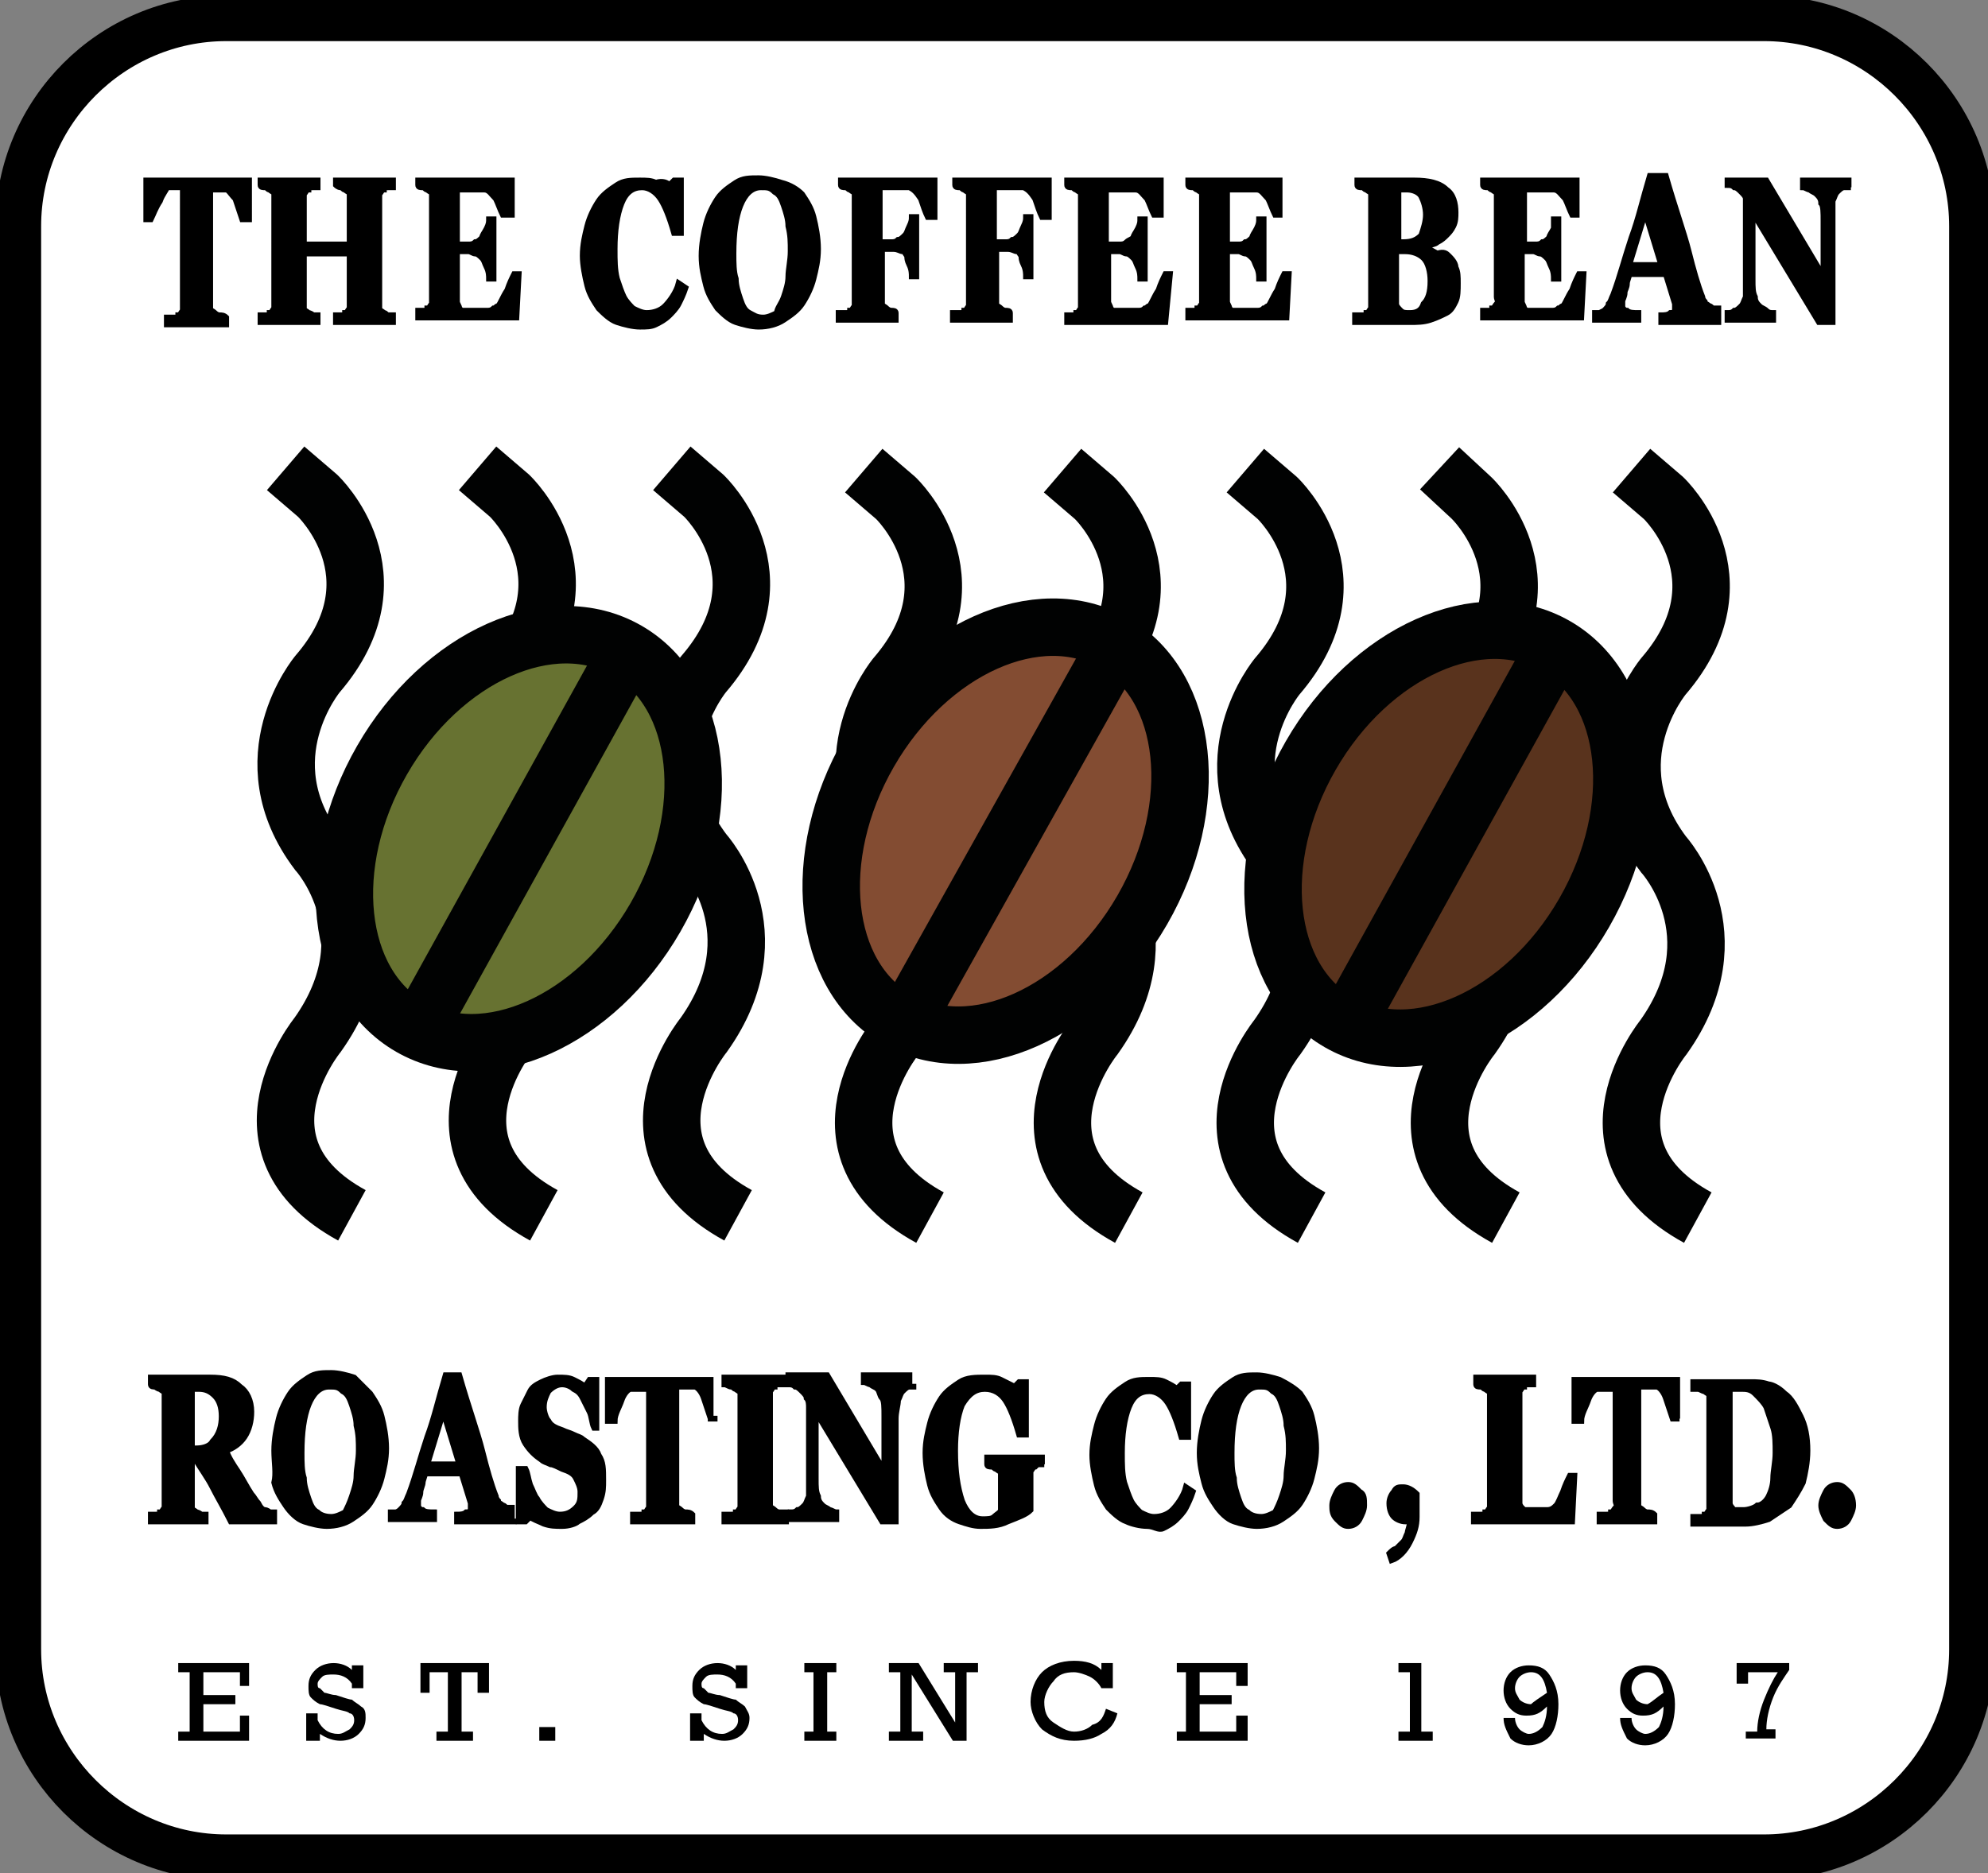 <?xml version="1.0" encoding="utf-8"?>
<!-- Generator: Adobe Illustrator 16.0.0, SVG Export Plug-In . SVG Version: 6.00 Build 0)  -->
<!DOCTYPE svg PUBLIC "-//W3C//DTD SVG 1.1//EN" "http://www.w3.org/Graphics/SVG/1.1/DTD/svg11.dtd">
<svg version="1.1" id="Layer_1" xmlns="http://www.w3.org/2000/svg" xmlns:xlink="http://www.w3.org/1999/xlink" x="0px" y="0px"
	 width="87px" height="82px" viewBox="0 0 87 82" enable-background="new 0 0 87 82" xml:space="preserve">
<rect x="0" y="0" width="87" height="82" fill="#808080" stroke="none"/>
<g>
	<defs>
		<rect id="SVGID_1_" x="-3" y="-5.5" width="93.5" height="93.5"/>
	</defs>
	<clipPath id="SVGID_2_">
		<use xlink:href="#SVGID_1_"  overflow="visible"/>
	</clipPath>
	<g clip-path="url(#SVGID_2_)">
		<defs>
			<rect id="SVGID_3_" x="-3.5" y="-6" width="94.4" height="94.5"/>
		</defs>
		<clipPath id="SVGID_4_">
			<use xlink:href="#SVGID_3_"  overflow="visible"/>
		</clipPath>
		<path clip-path="url(#SVGID_4_)" fill="#FFFFFF" stroke="#000000" stroke-width="2" stroke-miterlimit="10" d="M86.3,72.2
			c0,5-4.1,9.1-9.1,9.1H9.9c-5,0-9.1-4.1-9.1-9.1V9.9c0-5,4.1-9.1,9.1-9.1h67.3c5,0,9.1,4.1,9.1,9.1V72.2z"/>
		<path clip-path="url(#SVGID_4_)" fill="none" stroke="#010202" stroke-width="2.514" stroke-miterlimit="10" d="M15.4,53.2
			c-5.5-3-1.5-7.9-1.5-7.9c3.2-4.5,0-8,0-8c-3.1-4.1,0-7.8,0-7.8c3.7-4.3,0-7.8,0-7.8l-1.4-1.2"/>
		<path clip-path="url(#SVGID_4_)" fill="none" stroke="#010202" stroke-width="2.514" stroke-miterlimit="10" d="M23.8,53.2
			c-5.5-3-1.5-7.9-1.5-7.9c3.2-4.5,0-8,0-8c-3.1-4.1,0-7.8,0-7.8c3.7-4.3,0-7.8,0-7.8l-1.4-1.2"/>
		<path clip-path="url(#SVGID_4_)" fill="none" stroke="#010202" stroke-width="2.514" stroke-miterlimit="10" d="M32.3,53.2
			c-5.5-3-1.5-7.9-1.5-7.9c3.2-4.5,0-8,0-8c-3.1-4.1,0-7.8,0-7.8c3.7-4.3,0-7.8,0-7.8l-1.4-1.2"/>
		<path clip-path="url(#SVGID_4_)" fill="none" stroke="#010202" stroke-width="2.514" stroke-miterlimit="10" d="M40.7,53.3
			c-5.5-3-1.5-7.9-1.5-7.9c3.2-4.5,0-8,0-8c-3.1-4.1,0-7.8,0-7.8c3.7-4.3,0-7.8,0-7.8l-1.4-1.2"/>
		<path clip-path="url(#SVGID_4_)" fill="none" stroke="#010202" stroke-width="2.514" stroke-miterlimit="10" d="M49.4,53.3
			c-5.5-3-1.5-7.9-1.5-7.9c3.2-4.5,0-8,0-8c-3.1-4.1,0-7.8,0-7.8c3.7-4.3,0-7.8,0-7.8l-1.4-1.2"/>
		<path clip-path="url(#SVGID_4_)" fill="none" stroke="#010202" stroke-width="2.514" stroke-miterlimit="10" d="M57.4,53.3
			c-5.5-3-1.5-7.9-1.5-7.9c3.2-4.5,0-8,0-8c-3.1-4.1,0-7.8,0-7.8c3.7-4.3,0-7.8,0-7.8l-1.4-1.2"/>
		<path clip-path="url(#SVGID_4_)" fill="none" stroke="#010202" stroke-width="2.514" stroke-miterlimit="10" d="M65.9,53.3
			c-5.5-3-1.5-7.9-1.5-7.9c3.2-4.5,0-8,0-8c-3.1-4.1,0-7.8,0-7.8c3.7-4.3,0-7.8,0-7.8L63,20.5"/>
		<path clip-path="url(#SVGID_4_)" fill="none" stroke="#010202" stroke-width="2.514" stroke-miterlimit="10" d="M74.3,53.3
			c-5.5-3-1.5-7.9-1.5-7.9c3.2-4.5,0-8,0-8c-3.1-4.1,0-7.8,0-7.8c3.7-4.3,0-7.8,0-7.8l-1.4-1.2"/>
		<path clip-path="url(#SVGID_4_)" fill="#677231" d="M28.7,40.1c-2.6,4.6-7.4,6.7-10.7,4.8c-3.3-1.9-3.8-7.1-1.2-11.7
			c2.6-4.6,7.4-6.7,10.7-4.8C30.8,30.3,31.3,35.6,28.7,40.1"/>
		
			<ellipse transform="matrix(0.867 0.499 -0.499 0.867 21.336 -6.432)" clip-path="url(#SVGID_4_)" fill="none" stroke="#010202" stroke-width="2.514" stroke-miterlimit="10" cx="22.7" cy="36.7" rx="6.9" ry="9.5"/>
		
			<line clip-path="url(#SVGID_4_)" fill="none" stroke="#010202" stroke-width="2.514" stroke-linecap="round" stroke-miterlimit="10" x1="27.2" y1="29" x2="18.4" y2="44.9"/>
		<path clip-path="url(#SVGID_4_)" fill="#834C32" d="M50,39.8c-2.6,4.6-7.4,6.7-10.7,4.8c-3.3-1.9-3.8-7.1-1.2-11.7
			c2.6-4.6,7.4-6.7,10.7-4.8C52.1,30,52.6,35.2,50,39.8"/>
		
			<ellipse transform="matrix(0.867 0.499 -0.499 0.867 24.025 -17.131)" clip-path="url(#SVGID_4_)" fill="none" stroke="#010202" stroke-width="2.514" stroke-miterlimit="10" cx="44" cy="36.4" rx="6.9" ry="9.5"/>
		
			<line clip-path="url(#SVGID_4_)" fill="none" stroke="#010202" stroke-width="2.514" stroke-linecap="round" stroke-miterlimit="10" x1="48.6" y1="28.7" x2="39.7" y2="44.6"/>
		<path clip-path="url(#SVGID_4_)" fill="#59331D" d="M69.3,40c-2.6,4.6-7.4,6.7-10.7,4.8c-3.3-1.9-3.8-7.1-1.2-11.7
			c2.6-4.6,7.4-6.7,10.7-4.8C71.3,30.1,71.9,35.4,69.3,40"/>
		
			<ellipse transform="matrix(0.867 0.499 -0.499 0.867 26.676 -26.716)" clip-path="url(#SVGID_4_)" fill="none" stroke="#010202" stroke-width="2.514" stroke-miterlimit="10" cx="63.3" cy="36.5" rx="6.9" ry="9.5"/>
		
			<line clip-path="url(#SVGID_4_)" fill="none" stroke="#010202" stroke-width="2.514" stroke-linecap="round" stroke-miterlimit="10" x1="67.8" y1="28.8" x2="59" y2="44.7"/>
	</g>
	<g clip-path="url(#SVGID_2_)">
		<defs>
			<rect id="SVGID_5_" x="-3" y="-5.5" width="93.5" height="93.5"/>
		</defs>
		<clipPath id="SVGID_6_">
			<use xlink:href="#SVGID_5_"  overflow="visible"/>
		</clipPath>
		<path clip-path="url(#SVGID_6_)" d="M10.9,9.6h-0.3c-0.1-0.3-0.2-0.6-0.3-0.9C10.1,8.5,10,8.3,9.9,8.3c-0.1,0-0.2,0-0.3,0
			c-0.1,0-0.2,0-0.3,0H9.2v4.9c0,0.1,0,0.2,0,0.3c0,0.1,0.1,0.1,0.2,0.2c0,0,0.1,0.1,0.2,0.1c0.1,0,0.2,0,0.3,0.1v0.3H7.3v-0.3
			c0.1,0,0.2,0,0.3,0c0.1,0,0.2,0,0.2-0.1c0.1,0,0.1-0.1,0.2-0.2c0-0.1,0-0.2,0-0.3V8.2H7.9c-0.1,0-0.2,0-0.3,0c-0.1,0-0.2,0-0.3,0
			C7.3,8.3,7.1,8.5,7,8.8C6.8,9.1,6.7,9.4,6.6,9.6H6.4V7.9h4.5V9.6z"/>
		<path clip-path="url(#SVGID_6_)" stroke="#000000" stroke-width="0.25" stroke-miterlimit="10" d="M10.9,9.6h-0.3
			c-0.1-0.3-0.2-0.6-0.3-0.9C10.1,8.5,10,8.3,9.9,8.3c-0.1,0-0.2,0-0.3,0c-0.1,0-0.2,0-0.3,0H9.2v4.9c0,0.1,0,0.2,0,0.3
			c0,0.1,0.1,0.1,0.2,0.2c0,0,0.1,0.1,0.2,0.1c0.1,0,0.2,0,0.3,0.1v0.3H7.3v-0.3c0.1,0,0.2,0,0.3,0c0.1,0,0.2,0,0.2-0.1
			c0.1,0,0.1-0.1,0.2-0.2c0-0.1,0-0.2,0-0.3V8.2H7.9c-0.1,0-0.2,0-0.3,0c-0.1,0-0.2,0-0.3,0C7.3,8.3,7.1,8.5,7,8.8
			C6.8,9.1,6.7,9.4,6.6,9.6H6.4V7.9h4.5V9.6z"/>
		<path clip-path="url(#SVGID_6_)" d="M17.2,14.1h-2.5v-0.3c0.1,0,0.1,0,0.2,0s0.2,0,0.2-0.1c0.1,0,0.1-0.1,0.2-0.2
			c0-0.1,0-0.2,0-0.3v-2.1h-2v2.1c0,0.1,0,0.2,0,0.3c0,0.1,0.1,0.1,0.2,0.2c0,0,0.1,0,0.2,0.1c0.1,0,0.2,0,0.2,0v0.3h-2.5v-0.3
			c0.1,0,0.1,0,0.2,0s0.2,0,0.2-0.1c0.1,0,0.1-0.1,0.2-0.2c0-0.1,0-0.2,0-0.3V8.8c0-0.1,0-0.2,0-0.3c0-0.1-0.1-0.1-0.2-0.2
			c-0.1,0-0.1-0.1-0.2-0.1c-0.1,0-0.2,0-0.2-0.1V7.9h2.5v0.3c-0.1,0-0.1,0-0.2,0c-0.1,0-0.2,0-0.2,0.1c-0.1,0-0.1,0.1-0.2,0.2
			c0,0.1,0,0.2,0,0.3v1.9h2V8.8c0-0.1,0-0.2,0-0.3c0-0.1-0.1-0.1-0.2-0.2c-0.1,0-0.1-0.1-0.2-0.1c-0.1,0-0.2-0.1-0.2-0.1V7.9h2.5
			v0.3c-0.1,0-0.1,0-0.2,0c-0.1,0-0.2,0-0.2,0.1c-0.1,0-0.1,0.1-0.2,0.2c0,0.1,0,0.2,0,0.3v4.4c0,0.1,0,0.2,0,0.3
			c0,0.1,0.1,0.1,0.2,0.2c0.1,0,0.1,0.1,0.2,0.1c0.1,0,0.2,0,0.2,0V14.1z"/>
		<path clip-path="url(#SVGID_6_)" stroke="#000000" stroke-width="0.25" stroke-miterlimit="10" d="M17.2,14.1h-2.5v-0.3
			c0.1,0,0.1,0,0.2,0s0.2,0,0.2-0.1c0.1,0,0.1-0.1,0.2-0.2c0-0.1,0-0.2,0-0.3v-2.1h-2v2.1c0,0.1,0,0.2,0,0.3c0,0.1,0.1,0.1,0.2,0.2
			c0,0,0.1,0,0.2,0.1c0.1,0,0.2,0,0.2,0v0.3h-2.5v-0.3c0.1,0,0.1,0,0.2,0s0.2,0,0.2-0.1c0.1,0,0.1-0.1,0.2-0.2c0-0.1,0-0.2,0-0.3
			V8.8c0-0.1,0-0.2,0-0.3c0-0.1-0.1-0.1-0.2-0.2c-0.1,0-0.1-0.1-0.2-0.1c-0.1,0-0.2,0-0.2-0.1V7.9h2.5v0.3c-0.1,0-0.1,0-0.2,0
			c-0.1,0-0.2,0-0.2,0.1c-0.1,0-0.1,0.1-0.2,0.2c0,0.1,0,0.2,0,0.3v1.9h2V8.8c0-0.1,0-0.2,0-0.3c0-0.1-0.1-0.1-0.2-0.2
			c-0.1,0-0.1-0.1-0.2-0.1c-0.1,0-0.2-0.1-0.2-0.1V7.9h2.5v0.3c-0.1,0-0.1,0-0.2,0c-0.1,0-0.2,0-0.2,0.1c-0.1,0-0.1,0.1-0.2,0.2
			c0,0.1,0,0.2,0,0.3v4.4c0,0.1,0,0.2,0,0.3c0,0.1,0.1,0.1,0.2,0.2c0.1,0,0.1,0.1,0.2,0.1c0.1,0,0.2,0,0.2,0V14.1z"/>
		<path clip-path="url(#SVGID_6_)" d="M22.2,9.4H22c-0.1-0.2-0.2-0.5-0.3-0.7c-0.2-0.2-0.3-0.4-0.5-0.4c-0.1,0-0.2,0-0.3,0
			c-0.1,0-0.2,0-0.3,0H20v2.4h0.5c0.1,0,0.2,0,0.3-0.1c0.1,0,0.2-0.1,0.3-0.2c0-0.1,0.1-0.2,0.2-0.4c0.1-0.2,0.1-0.3,0.1-0.4h0.2
			v2.6h-0.2c0-0.1,0-0.3-0.1-0.5c-0.1-0.2-0.1-0.3-0.2-0.4c-0.1-0.1-0.2-0.2-0.3-0.2c-0.1,0-0.2-0.1-0.3-0.1H20v1.8
			c0,0.2,0,0.3,0,0.4c0,0.1,0.1,0.2,0.1,0.3c0.1,0.1,0.1,0.1,0.2,0.1c0.1,0,0.2,0,0.4,0c0.1,0,0.2,0,0.3,0c0.1,0,0.2,0,0.3,0
			c0.1,0,0.2,0,0.3-0.1c0.1,0,0.1-0.1,0.2-0.1c0.1-0.1,0.2-0.4,0.4-0.7c0.1-0.3,0.2-0.5,0.3-0.7h0.2l-0.1,1.9h-4.3v-0.3
			c0.1,0,0.1,0,0.2,0c0.1,0,0.2,0,0.2-0.1c0.1,0,0.1-0.1,0.2-0.2c0-0.1,0-0.2,0-0.3V8.8c0-0.1,0-0.2,0-0.3c0-0.1-0.1-0.1-0.2-0.2
			c-0.1,0-0.1-0.1-0.2-0.1c-0.1,0-0.2,0-0.2-0.1V7.9h4.1V9.4z"/>
		<path clip-path="url(#SVGID_6_)" stroke="#000000" stroke-width="0.25" stroke-miterlimit="10" d="M22.2,9.4H22
			c-0.1-0.2-0.2-0.5-0.3-0.7c-0.2-0.2-0.3-0.4-0.5-0.4c-0.1,0-0.2,0-0.3,0c-0.1,0-0.2,0-0.3,0H20v2.4h0.5c0.1,0,0.2,0,0.3-0.1
			c0.1,0,0.2-0.1,0.3-0.2c0-0.1,0.1-0.2,0.2-0.4c0.1-0.2,0.1-0.3,0.1-0.4h0.2v2.6h-0.2c0-0.1,0-0.3-0.1-0.5
			c-0.1-0.2-0.1-0.3-0.2-0.4c-0.1-0.1-0.2-0.2-0.3-0.2c-0.1,0-0.2-0.1-0.3-0.1H20v1.8c0,0.2,0,0.3,0,0.4c0,0.1,0.1,0.2,0.1,0.3
			c0.1,0.1,0.1,0.1,0.2,0.1c0.1,0,0.2,0,0.4,0c0.1,0,0.2,0,0.3,0c0.1,0,0.2,0,0.3,0c0.1,0,0.2,0,0.3-0.1c0.1,0,0.1-0.1,0.2-0.1
			c0.1-0.1,0.2-0.4,0.4-0.7c0.1-0.3,0.2-0.5,0.3-0.7h0.2l-0.1,1.9h-4.3v-0.3c0.1,0,0.1,0,0.2,0c0.1,0,0.2,0,0.2-0.1
			c0.1,0,0.1-0.1,0.2-0.2c0-0.1,0-0.2,0-0.3V8.8c0-0.1,0-0.2,0-0.3c0-0.1-0.1-0.1-0.2-0.2c-0.1,0-0.1-0.1-0.2-0.1
			c-0.1,0-0.2,0-0.2-0.1V7.9h4.1V9.4z"/>
		<path clip-path="url(#SVGID_6_)" d="M28,14.3c-0.3,0-0.7-0.1-1-0.2s-0.6-0.4-0.8-0.6c-0.2-0.3-0.4-0.6-0.5-1
			c-0.1-0.4-0.2-0.9-0.2-1.3c0-0.5,0.1-0.9,0.2-1.3c0.1-0.4,0.3-0.8,0.5-1.1c0.2-0.3,0.5-0.5,0.8-0.7c0.3-0.2,0.6-0.2,1-0.2
			c0.3,0,0.5,0,0.7,0.1C29,7.9,29.2,8,29.3,8.1l0.2-0.2h0.3l0,2.3h-0.3c-0.2-0.7-0.4-1.2-0.6-1.5c-0.2-0.3-0.5-0.5-0.8-0.5
			c-0.4,0-0.7,0.2-0.9,0.7c-0.2,0.5-0.3,1.2-0.3,2c0,0.5,0,0.9,0.1,1.3c0.1,0.3,0.2,0.6,0.3,0.8c0.1,0.2,0.3,0.4,0.4,0.5
			c0.2,0.1,0.4,0.2,0.6,0.2c0.3,0,0.6-0.1,0.8-0.3c0.2-0.2,0.5-0.6,0.6-1l0.3,0.2c-0.1,0.3-0.2,0.5-0.3,0.7
			c-0.1,0.2-0.3,0.4-0.4,0.5c-0.2,0.2-0.4,0.3-0.6,0.4S28.3,14.3,28,14.3"/>
		<path clip-path="url(#SVGID_6_)" stroke="#000000" stroke-width="0.25" stroke-miterlimit="10" d="M28,14.3c-0.3,0-0.7-0.1-1-0.2
			s-0.6-0.4-0.8-0.6c-0.2-0.3-0.4-0.6-0.5-1c-0.1-0.4-0.2-0.9-0.2-1.3c0-0.5,0.1-0.9,0.2-1.3c0.1-0.4,0.3-0.8,0.5-1.1
			c0.2-0.3,0.5-0.5,0.8-0.7c0.3-0.2,0.6-0.2,1-0.2c0.3,0,0.5,0,0.7,0.1C29,7.9,29.2,8,29.3,8.1l0.2-0.2h0.3l0,2.3h-0.3
			c-0.2-0.7-0.4-1.2-0.6-1.5c-0.2-0.3-0.5-0.5-0.8-0.5c-0.4,0-0.7,0.2-0.9,0.7c-0.2,0.5-0.3,1.2-0.3,2c0,0.5,0,0.9,0.1,1.3
			c0.1,0.3,0.2,0.6,0.3,0.8c0.1,0.2,0.3,0.4,0.4,0.5c0.2,0.1,0.4,0.2,0.6,0.2c0.3,0,0.6-0.1,0.8-0.3c0.2-0.2,0.5-0.6,0.6-1l0.3,0.2
			c-0.1,0.3-0.2,0.5-0.3,0.7c-0.1,0.2-0.3,0.4-0.4,0.5c-0.2,0.2-0.4,0.3-0.6,0.4S28.3,14.3,28,14.3z"/>
		<path clip-path="url(#SVGID_6_)" d="M35.1,8.5c0.2,0.3,0.4,0.6,0.5,1c0.1,0.4,0.2,0.9,0.2,1.4c0,0.5-0.1,0.9-0.2,1.3
			c-0.1,0.4-0.3,0.8-0.5,1.1c-0.2,0.3-0.5,0.5-0.8,0.7c-0.3,0.2-0.7,0.3-1.1,0.3c-0.3,0-0.7-0.1-1-0.2c-0.3-0.1-0.6-0.4-0.8-0.6
			c-0.2-0.3-0.4-0.6-0.5-1c-0.1-0.4-0.2-0.8-0.2-1.3c0-0.5,0.1-1,0.2-1.4c0.1-0.4,0.3-0.8,0.5-1.1c0.2-0.3,0.5-0.5,0.8-0.7
			c0.3-0.2,0.6-0.2,1-0.2c0.3,0,0.7,0.1,1,0.2C34.6,8.1,34.9,8.3,35.1,8.5 M34.3,13c0.1-0.3,0.2-0.6,0.2-0.9c0-0.3,0.1-0.7,0.1-1.1
			c0-0.4,0-0.7-0.1-1.1c0-0.3-0.1-0.6-0.2-0.9c-0.1-0.3-0.2-0.5-0.4-0.6c-0.2-0.2-0.3-0.2-0.6-0.2c-0.4,0-0.7,0.3-0.9,0.8
			c-0.2,0.5-0.3,1.2-0.3,2.1c0,0.4,0,0.8,0.1,1.1c0,0.3,0.1,0.6,0.2,0.9c0.1,0.3,0.2,0.5,0.4,0.6s0.3,0.2,0.6,0.2
			c0.2,0,0.4-0.1,0.6-0.2C34,13.5,34.2,13.3,34.3,13"/>
		<path clip-path="url(#SVGID_6_)" stroke="#000000" stroke-width="0.25" stroke-miterlimit="10" d="M35.1,8.5
			c0.2,0.3,0.4,0.6,0.5,1c0.1,0.4,0.2,0.9,0.2,1.4c0,0.5-0.1,0.9-0.2,1.3c-0.1,0.4-0.3,0.8-0.5,1.1c-0.2,0.3-0.5,0.5-0.8,0.7
			c-0.3,0.2-0.7,0.3-1.1,0.3c-0.3,0-0.7-0.1-1-0.2c-0.3-0.1-0.6-0.4-0.8-0.6c-0.2-0.3-0.4-0.6-0.5-1c-0.1-0.4-0.2-0.8-0.2-1.3
			c0-0.5,0.1-1,0.2-1.4c0.1-0.4,0.3-0.8,0.5-1.1c0.2-0.3,0.5-0.5,0.8-0.7c0.3-0.2,0.6-0.2,1-0.2c0.3,0,0.7,0.1,1,0.2
			C34.6,8.1,34.9,8.3,35.1,8.5z M34.3,13c0.1-0.3,0.2-0.6,0.2-0.9c0-0.3,0.1-0.7,0.1-1.1c0-0.4,0-0.7-0.1-1.1c0-0.3-0.1-0.6-0.2-0.9
			c-0.1-0.3-0.2-0.5-0.4-0.6c-0.2-0.2-0.3-0.2-0.6-0.2c-0.4,0-0.7,0.3-0.9,0.8c-0.2,0.5-0.3,1.2-0.3,2.1c0,0.4,0,0.8,0.1,1.1
			c0,0.3,0.1,0.6,0.2,0.9c0.1,0.3,0.2,0.5,0.4,0.6s0.3,0.2,0.6,0.2c0.2,0,0.4-0.1,0.6-0.2C34,13.5,34.2,13.3,34.3,13z"/>
		<path clip-path="url(#SVGID_6_)" d="M40.9,9.5h-0.3c-0.1-0.2-0.2-0.5-0.3-0.8c-0.2-0.3-0.3-0.4-0.5-0.5c-0.1,0-0.2,0-0.3,0
			c-0.1,0-0.2,0-0.3,0h-0.7v2.4h0.5c0.1,0,0.2,0,0.3-0.1c0.1,0,0.2-0.1,0.3-0.2c0.1-0.1,0.1-0.2,0.2-0.4c0.1-0.2,0.1-0.3,0.1-0.4
			h0.2v2.6h-0.2c0-0.1,0-0.3-0.1-0.5c-0.1-0.2-0.1-0.3-0.1-0.4c-0.1-0.1-0.1-0.2-0.2-0.2c-0.1,0-0.2-0.1-0.4-0.1h-0.5v2.1
			c0,0.1,0,0.2,0,0.3c0,0.1,0.1,0.1,0.2,0.2c0,0,0.1,0.1,0.2,0.1c0.1,0,0.2,0,0.2,0.1v0.3h-2.5v-0.3c0.1,0,0.1,0,0.3,0
			c0.1,0,0.2,0,0.2-0.1c0.1,0,0.1-0.1,0.2-0.2c0-0.1,0-0.2,0-0.3V8.8c0-0.1,0-0.2,0-0.3c0-0.1-0.1-0.1-0.2-0.2
			c-0.1,0-0.1-0.1-0.2-0.1c-0.1,0-0.2,0-0.2-0.1V7.9h4.1V9.5z"/>
		<path clip-path="url(#SVGID_6_)" stroke="#000000" stroke-width="0.25" stroke-miterlimit="10" d="M40.9,9.5h-0.3
			c-0.1-0.2-0.2-0.5-0.3-0.8c-0.2-0.3-0.3-0.4-0.5-0.5c-0.1,0-0.2,0-0.3,0c-0.1,0-0.2,0-0.3,0h-0.7v2.4h0.5c0.1,0,0.2,0,0.3-0.1
			c0.1,0,0.2-0.1,0.3-0.2c0.1-0.1,0.1-0.2,0.2-0.4c0.1-0.2,0.1-0.3,0.1-0.4h0.2v2.6h-0.2c0-0.1,0-0.3-0.1-0.5
			c-0.1-0.2-0.1-0.3-0.1-0.4c-0.1-0.1-0.1-0.2-0.2-0.2c-0.1,0-0.2-0.1-0.4-0.1h-0.5v2.1c0,0.1,0,0.2,0,0.3c0,0.1,0.1,0.1,0.2,0.2
			c0,0,0.1,0.1,0.2,0.1c0.1,0,0.2,0,0.2,0.1v0.3h-2.5v-0.3c0.1,0,0.1,0,0.3,0c0.1,0,0.2,0,0.2-0.1c0.1,0,0.1-0.1,0.2-0.2
			c0-0.1,0-0.2,0-0.3V8.8c0-0.1,0-0.2,0-0.3c0-0.1-0.1-0.1-0.2-0.2c-0.1,0-0.1-0.1-0.2-0.1c-0.1,0-0.2,0-0.2-0.1V7.9h4.1V9.5z"/>
		<path clip-path="url(#SVGID_6_)" d="M45.9,9.5h-0.3c-0.1-0.2-0.2-0.5-0.3-0.8c-0.2-0.3-0.3-0.4-0.5-0.5c-0.1,0-0.2,0-0.3,0
			c-0.1,0-0.2,0-0.3,0h-0.7v2.4H44c0.1,0,0.2,0,0.3-0.1c0.1,0,0.2-0.1,0.3-0.2c0.1-0.1,0.1-0.2,0.2-0.4c0.1-0.2,0.1-0.3,0.1-0.4h0.2
			v2.6h-0.2c0-0.1,0-0.3-0.1-0.5s-0.1-0.3-0.1-0.4c-0.1-0.1-0.1-0.2-0.2-0.2c-0.1,0-0.2-0.1-0.4-0.1h-0.5v2.1c0,0.1,0,0.2,0,0.3
			c0,0.1,0.1,0.1,0.2,0.2c0,0,0.1,0.1,0.2,0.1c0.1,0,0.2,0,0.2,0.1v0.3h-2.5v-0.3c0.1,0,0.1,0,0.3,0c0.1,0,0.2,0,0.2-0.1
			c0.1,0,0.1-0.1,0.2-0.2c0-0.1,0-0.2,0-0.3V8.8c0-0.1,0-0.2,0-0.3c0-0.1-0.1-0.1-0.2-0.2c-0.1,0-0.1-0.1-0.2-0.1
			c-0.1,0-0.2,0-0.2-0.1V7.9h4.1V9.5z"/>
		<path clip-path="url(#SVGID_6_)" stroke="#000000" stroke-width="0.25" stroke-miterlimit="10" d="M45.9,9.5h-0.3
			c-0.1-0.2-0.2-0.5-0.3-0.8c-0.2-0.3-0.3-0.4-0.5-0.5c-0.1,0-0.2,0-0.3,0c-0.1,0-0.2,0-0.3,0h-0.7v2.4H44c0.1,0,0.2,0,0.3-0.1
			c0.1,0,0.2-0.1,0.3-0.2c0.1-0.1,0.1-0.2,0.2-0.4c0.1-0.2,0.1-0.3,0.1-0.4h0.2v2.6h-0.2c0-0.1,0-0.3-0.1-0.5s-0.1-0.3-0.1-0.4
			c-0.1-0.1-0.1-0.2-0.2-0.2c-0.1,0-0.2-0.1-0.4-0.1h-0.5v2.1c0,0.1,0,0.2,0,0.3c0,0.1,0.1,0.1,0.2,0.2c0,0,0.1,0.1,0.2,0.1
			c0.1,0,0.2,0,0.2,0.1v0.3h-2.5v-0.3c0.1,0,0.1,0,0.3,0c0.1,0,0.2,0,0.2-0.1c0.1,0,0.1-0.1,0.2-0.2c0-0.1,0-0.2,0-0.3V8.8
			c0-0.1,0-0.2,0-0.3c0-0.1-0.1-0.1-0.2-0.2c-0.1,0-0.1-0.1-0.2-0.1c-0.1,0-0.2,0-0.2-0.1V7.9h4.1V9.5z"/>
		<path clip-path="url(#SVGID_6_)" d="M50.7,9.4h-0.2c-0.1-0.2-0.2-0.5-0.3-0.7c-0.2-0.2-0.3-0.4-0.5-0.4c-0.1,0-0.2,0-0.3,0
			c-0.1,0-0.2,0-0.3,0h-0.7v2.4H49c0.1,0,0.2,0,0.3-0.1s0.2-0.1,0.3-0.2c0-0.1,0.1-0.2,0.2-0.4c0.1-0.2,0.1-0.3,0.1-0.4h0.2v2.6
			h-0.2c0-0.1,0-0.3-0.1-0.5s-0.1-0.3-0.2-0.4c-0.1-0.1-0.2-0.2-0.3-0.2c-0.1,0-0.2-0.1-0.3-0.1h-0.5v1.8c0,0.2,0,0.3,0,0.4
			c0,0.1,0.1,0.2,0.1,0.3c0.1,0.1,0.1,0.1,0.2,0.1c0.1,0,0.2,0,0.4,0c0.1,0,0.2,0,0.3,0c0.1,0,0.2,0,0.3,0c0.1,0,0.2,0,0.3-0.1
			c0.1,0,0.1-0.1,0.2-0.1c0.1-0.1,0.2-0.4,0.4-0.7c0.1-0.3,0.2-0.5,0.3-0.7h0.2L51,14.1h-4.3v-0.3c0.1,0,0.1,0,0.2,0
			c0.1,0,0.2,0,0.2-0.1c0.1,0,0.1-0.1,0.2-0.2c0-0.1,0-0.2,0-0.3V8.8c0-0.1,0-0.2,0-0.3c0-0.1-0.1-0.1-0.2-0.2
			c-0.1,0-0.1-0.1-0.2-0.1c-0.1,0-0.2,0-0.2-0.1V7.9h4.1V9.4z"/>
		<path clip-path="url(#SVGID_6_)" stroke="#000000" stroke-width="0.25" stroke-miterlimit="10" d="M50.7,9.4h-0.2
			c-0.1-0.2-0.2-0.5-0.3-0.7c-0.2-0.2-0.3-0.4-0.5-0.4c-0.1,0-0.2,0-0.3,0c-0.1,0-0.2,0-0.3,0h-0.7v2.4H49c0.1,0,0.2,0,0.3-0.1
			s0.2-0.1,0.3-0.2c0-0.1,0.1-0.2,0.2-0.4c0.1-0.2,0.1-0.3,0.1-0.4h0.2v2.6h-0.2c0-0.1,0-0.3-0.1-0.5s-0.1-0.3-0.2-0.4
			c-0.1-0.1-0.2-0.2-0.3-0.2c-0.1,0-0.2-0.1-0.3-0.1h-0.5v1.8c0,0.2,0,0.3,0,0.4c0,0.1,0.1,0.2,0.1,0.3c0.1,0.1,0.1,0.1,0.2,0.1
			c0.1,0,0.2,0,0.4,0c0.1,0,0.2,0,0.3,0c0.1,0,0.2,0,0.3,0c0.1,0,0.2,0,0.3-0.1c0.1,0,0.1-0.1,0.2-0.1c0.1-0.1,0.2-0.4,0.4-0.7
			c0.1-0.3,0.2-0.5,0.3-0.7h0.2L51,14.1h-4.3v-0.3c0.1,0,0.1,0,0.2,0c0.1,0,0.2,0,0.2-0.1c0.1,0,0.1-0.1,0.2-0.2c0-0.1,0-0.2,0-0.3
			V8.8c0-0.1,0-0.2,0-0.3c0-0.1-0.1-0.1-0.2-0.2c-0.1,0-0.1-0.1-0.2-0.1c-0.1,0-0.2,0-0.2-0.1V7.9h4.1V9.4z"/>
		<path clip-path="url(#SVGID_6_)" d="M56,9.4h-0.2c-0.1-0.2-0.2-0.5-0.3-0.7c-0.2-0.2-0.3-0.4-0.5-0.4c-0.1,0-0.2,0-0.3,0
			c-0.1,0-0.2,0-0.3,0h-0.7v2.4h0.5c0.1,0,0.2,0,0.3-0.1c0.1,0,0.2-0.1,0.3-0.2c0-0.1,0.1-0.2,0.2-0.4c0.1-0.2,0.1-0.3,0.1-0.4h0.2
			v2.6h-0.2c0-0.1,0-0.3-0.1-0.5s-0.1-0.3-0.2-0.4c-0.1-0.1-0.2-0.2-0.3-0.2c-0.1,0-0.2-0.1-0.3-0.1h-0.5v1.8c0,0.2,0,0.3,0,0.4
			c0,0.1,0.1,0.2,0.1,0.3c0.1,0.1,0.1,0.1,0.2,0.1c0.1,0,0.2,0,0.4,0c0.1,0,0.2,0,0.3,0c0.1,0,0.2,0,0.3,0c0.1,0,0.2,0,0.3-0.1
			c0.1,0,0.1-0.1,0.2-0.1c0.1-0.1,0.2-0.4,0.4-0.7c0.1-0.3,0.2-0.5,0.3-0.7h0.2l-0.1,1.9h-4.3v-0.3c0.1,0,0.1,0,0.2,0
			c0.1,0,0.2,0,0.2-0.1c0.1,0,0.1-0.1,0.2-0.2c0-0.1,0-0.2,0-0.3V8.8c0-0.1,0-0.2,0-0.3c0-0.1-0.1-0.1-0.2-0.2
			c-0.1,0-0.1-0.1-0.2-0.1c-0.1,0-0.2,0-0.2-0.1V7.9H56V9.4z"/>
		<path clip-path="url(#SVGID_6_)" stroke="#000000" stroke-width="0.25" stroke-miterlimit="10" d="M56,9.4h-0.2
			c-0.1-0.2-0.2-0.5-0.3-0.7c-0.2-0.2-0.3-0.4-0.5-0.4c-0.1,0-0.2,0-0.3,0c-0.1,0-0.2,0-0.3,0h-0.7v2.4h0.5c0.1,0,0.2,0,0.3-0.1
			c0.1,0,0.2-0.1,0.3-0.2c0-0.1,0.1-0.2,0.2-0.4c0.1-0.2,0.1-0.3,0.1-0.4h0.2v2.6h-0.2c0-0.1,0-0.3-0.1-0.5s-0.1-0.3-0.2-0.4
			c-0.1-0.1-0.2-0.2-0.3-0.2c-0.1,0-0.2-0.1-0.3-0.1h-0.5v1.8c0,0.2,0,0.3,0,0.4c0,0.1,0.1,0.2,0.1,0.3c0.1,0.1,0.1,0.1,0.2,0.1
			c0.1,0,0.2,0,0.4,0c0.1,0,0.2,0,0.3,0c0.1,0,0.2,0,0.3,0c0.1,0,0.2,0,0.3-0.1c0.1,0,0.1-0.1,0.2-0.1c0.1-0.1,0.2-0.4,0.4-0.7
			c0.1-0.3,0.2-0.5,0.3-0.7h0.2l-0.1,1.9h-4.3v-0.3c0.1,0,0.1,0,0.2,0c0.1,0,0.2,0,0.2-0.1c0.1,0,0.1-0.1,0.2-0.2c0-0.1,0-0.2,0-0.3
			V8.8c0-0.1,0-0.2,0-0.3c0-0.1-0.1-0.1-0.2-0.2c-0.1,0-0.1-0.1-0.2-0.1c-0.1,0-0.2,0-0.2-0.1V7.9H56V9.4z"/>
		<path clip-path="url(#SVGID_6_)" d="M63.4,11.2c0.1,0.1,0.3,0.3,0.3,0.5c0.1,0.2,0.1,0.4,0.1,0.7c0,0.3,0,0.6-0.1,0.8
			c-0.1,0.2-0.2,0.4-0.4,0.5c-0.2,0.1-0.4,0.2-0.7,0.3c-0.3,0.1-0.6,0.1-0.9,0.1h-2.4v-0.3c0.1,0,0.2,0,0.3,0c0.1,0,0.2,0,0.2-0.1
			c0.1,0,0.1-0.1,0.2-0.2c0-0.1,0-0.2,0-0.3V8.8c0-0.1,0-0.2,0-0.3c0-0.1-0.1-0.1-0.2-0.2c-0.1,0-0.1-0.1-0.2-0.1
			c-0.1,0-0.2,0-0.2-0.1V7.9h2.5c0.6,0,1.1,0.1,1.4,0.4c0.3,0.2,0.4,0.6,0.4,1c0,0.2,0,0.4-0.1,0.6c-0.1,0.2-0.2,0.3-0.3,0.4
			c-0.1,0.1-0.2,0.2-0.4,0.3c-0.1,0.1-0.3,0.1-0.5,0.2v0.1c0.2,0,0.3,0.1,0.5,0.2C63.2,11,63.3,11.1,63.4,11.2 M62.4,9.4
			c0-0.3-0.1-0.6-0.2-0.8c-0.1-0.2-0.4-0.3-0.6-0.3c0,0-0.1,0-0.2,0c-0.1,0-0.1,0-0.2,0v2.3h0.2c0.4,0,0.6-0.1,0.8-0.3
			C62.3,10,62.4,9.7,62.4,9.4 M62.6,12.3c0-0.4-0.1-0.8-0.3-1c-0.2-0.2-0.5-0.3-0.8-0.3c0,0-0.1,0-0.2,0c-0.1,0-0.1,0-0.2,0v2.3
			c0,0.1,0.1,0.2,0.2,0.3c0.1,0.1,0.2,0.1,0.4,0.1c0.3,0,0.5-0.1,0.6-0.4C62.5,13.1,62.6,12.8,62.6,12.3"/>
		<path clip-path="url(#SVGID_6_)" stroke="#000000" stroke-width="0.25" stroke-miterlimit="10" d="M63.4,11.2
			c0.1,0.1,0.3,0.3,0.3,0.5c0.1,0.2,0.1,0.4,0.1,0.7c0,0.3,0,0.6-0.1,0.8c-0.1,0.2-0.2,0.4-0.4,0.5c-0.2,0.1-0.4,0.2-0.7,0.3
			c-0.3,0.1-0.6,0.1-0.9,0.1h-2.4v-0.3c0.1,0,0.2,0,0.3,0c0.1,0,0.2,0,0.2-0.1c0.1,0,0.1-0.1,0.2-0.2c0-0.1,0-0.2,0-0.3V8.8
			c0-0.1,0-0.2,0-0.3c0-0.1-0.1-0.1-0.2-0.2c-0.1,0-0.1-0.1-0.2-0.1c-0.1,0-0.2,0-0.2-0.1V7.9h2.5c0.6,0,1.1,0.1,1.4,0.4
			c0.3,0.2,0.4,0.6,0.4,1c0,0.2,0,0.4-0.1,0.6c-0.1,0.2-0.2,0.3-0.3,0.4c-0.1,0.1-0.2,0.2-0.4,0.3c-0.1,0.1-0.3,0.1-0.5,0.2v0.1
			c0.2,0,0.3,0.1,0.5,0.2C63.2,11,63.3,11.1,63.4,11.2z M62.4,9.4c0-0.3-0.1-0.6-0.2-0.8c-0.1-0.2-0.4-0.3-0.6-0.3c0,0-0.1,0-0.2,0
			c-0.1,0-0.1,0-0.2,0v2.3h0.2c0.4,0,0.6-0.1,0.8-0.3C62.3,10,62.4,9.7,62.4,9.4z M62.6,12.3c0-0.4-0.1-0.8-0.3-1
			c-0.2-0.2-0.5-0.3-0.8-0.3c0,0-0.1,0-0.2,0c-0.1,0-0.1,0-0.2,0v2.3c0,0.1,0.1,0.2,0.2,0.3c0.1,0.1,0.2,0.1,0.4,0.1
			c0.3,0,0.5-0.1,0.6-0.4C62.5,13.1,62.6,12.8,62.6,12.3z"/>
		<path clip-path="url(#SVGID_6_)" d="M69,9.4h-0.2c-0.1-0.2-0.2-0.5-0.3-0.7c-0.2-0.2-0.3-0.4-0.5-0.4c-0.1,0-0.2,0-0.3,0
			c-0.1,0-0.2,0-0.3,0h-0.7v2.4h0.5c0.1,0,0.2,0,0.3-0.1c0.1,0,0.2-0.1,0.3-0.2c0-0.1,0.1-0.2,0.2-0.4C68,9.9,68,9.7,68,9.6h0.2v2.6
			H68c0-0.1,0-0.3-0.1-0.5c-0.1-0.2-0.1-0.3-0.2-0.4c-0.1-0.1-0.2-0.2-0.3-0.2c-0.1,0-0.2-0.1-0.3-0.1h-0.5v1.8c0,0.2,0,0.3,0,0.4
			c0,0.1,0.1,0.2,0.1,0.3c0.1,0.1,0.1,0.1,0.2,0.1c0.1,0,0.2,0,0.4,0c0.1,0,0.2,0,0.3,0s0.2,0,0.3,0c0.1,0,0.2,0,0.3-0.1
			c0.1,0,0.1-0.1,0.2-0.1c0.1-0.1,0.2-0.4,0.4-0.7c0.1-0.3,0.2-0.5,0.3-0.7h0.2l-0.1,1.9h-4.3v-0.3c0.1,0,0.1,0,0.2,0
			c0.1,0,0.2,0,0.2-0.1c0.1,0,0.1-0.1,0.2-0.2s0-0.2,0-0.3V8.8c0-0.1,0-0.2,0-0.3c0-0.1-0.1-0.1-0.2-0.2c-0.1,0-0.1-0.1-0.2-0.1
			c-0.1,0-0.2,0-0.2-0.1V7.9H69V9.4z"/>
		<path clip-path="url(#SVGID_6_)" stroke="#000000" stroke-width="0.25" stroke-miterlimit="10" d="M69,9.4h-0.2
			c-0.1-0.2-0.2-0.5-0.3-0.7c-0.2-0.2-0.3-0.4-0.5-0.4c-0.1,0-0.2,0-0.3,0c-0.1,0-0.2,0-0.3,0h-0.7v2.4h0.5c0.1,0,0.2,0,0.3-0.1
			c0.1,0,0.2-0.1,0.3-0.2c0-0.1,0.1-0.2,0.2-0.4C68,9.9,68,9.7,68,9.6h0.2v2.6H68c0-0.1,0-0.3-0.1-0.5c-0.1-0.2-0.1-0.3-0.2-0.4
			c-0.1-0.1-0.2-0.2-0.3-0.2c-0.1,0-0.2-0.1-0.3-0.1h-0.5v1.8c0,0.2,0,0.3,0,0.4c0,0.1,0.1,0.2,0.1,0.3c0.1,0.1,0.1,0.1,0.2,0.1
			c0.1,0,0.2,0,0.4,0c0.1,0,0.2,0,0.3,0s0.2,0,0.3,0c0.1,0,0.2,0,0.3-0.1c0.1,0,0.1-0.1,0.2-0.1c0.1-0.1,0.2-0.4,0.4-0.7
			c0.1-0.3,0.2-0.5,0.3-0.7h0.2l-0.1,1.9h-4.3v-0.3c0.1,0,0.1,0,0.2,0c0.1,0,0.2,0,0.2-0.1c0.1,0,0.1-0.1,0.2-0.2s0-0.2,0-0.3V8.8
			c0-0.1,0-0.2,0-0.3c0-0.1-0.1-0.1-0.2-0.2c-0.1,0-0.1-0.1-0.2-0.1c-0.1,0-0.2,0-0.2-0.1V7.9H69V9.4z"/>
		<path clip-path="url(#SVGID_6_)" d="M75.2,14.1h-2.5v-0.3c0.1,0,0.3,0,0.4-0.1c0.2,0,0.2-0.1,0.2-0.2c0,0,0,0,0-0.1
			c0,0,0-0.1,0-0.1L72.9,12h-1.6c0,0.1-0.1,0.3-0.1,0.4c0,0.2-0.1,0.3-0.1,0.4c0,0.2-0.1,0.3-0.1,0.4c0,0.1,0,0.1,0,0.2
			c0,0.1,0.1,0.2,0.2,0.2c0.1,0.1,0.3,0.1,0.5,0.1v0.3h-1.9v-0.3c0.1,0,0.2,0,0.2,0s0.2-0.1,0.2-0.1c0.1-0.1,0.2-0.2,0.2-0.3
			c0.1-0.1,0.1-0.2,0.2-0.4c0.3-0.8,0.5-1.6,0.8-2.5c0.3-0.8,0.5-1.7,0.8-2.7h0.7c0.4,1.4,0.8,2.5,1,3.3c0.2,0.8,0.4,1.5,0.6,2
			c0,0.1,0.1,0.2,0.1,0.2c0,0.1,0.1,0.1,0.2,0.2c0.1,0,0.1,0.1,0.2,0.1c0.1,0,0.2,0,0.2,0V14.1z M72.7,11.6l-0.7-2.3l-0.7,2.3H72.7z
			"/>
		<path clip-path="url(#SVGID_6_)" stroke="#000000" stroke-width="0.25" stroke-miterlimit="10" d="M75.2,14.1h-2.5v-0.3
			c0.1,0,0.3,0,0.4-0.1c0.2,0,0.2-0.1,0.2-0.2c0,0,0,0,0-0.1c0,0,0-0.1,0-0.1L72.9,12h-1.6c0,0.1-0.1,0.3-0.1,0.4
			c0,0.2-0.1,0.3-0.1,0.4c0,0.2-0.1,0.3-0.1,0.4c0,0.1,0,0.1,0,0.2c0,0.1,0.1,0.2,0.2,0.2c0.1,0.1,0.3,0.1,0.5,0.1v0.3h-1.9v-0.3
			c0.1,0,0.2,0,0.2,0s0.2-0.1,0.2-0.1c0.1-0.1,0.2-0.2,0.2-0.3c0.1-0.1,0.1-0.2,0.2-0.4c0.3-0.8,0.5-1.6,0.8-2.5
			c0.3-0.8,0.5-1.7,0.8-2.7h0.7c0.4,1.4,0.8,2.5,1,3.3c0.2,0.8,0.4,1.5,0.6,2c0,0.1,0.1,0.2,0.1,0.2c0,0.1,0.1,0.1,0.2,0.2
			c0.1,0,0.1,0.1,0.2,0.1c0.1,0,0.2,0,0.2,0V14.1z M72.7,11.6l-0.7-2.3l-0.7,2.3H72.7z"/>
		<path clip-path="url(#SVGID_6_)" d="M81,8.2c-0.1,0-0.1,0-0.3,0c-0.1,0-0.2,0.1-0.3,0.2c-0.1,0.1-0.1,0.2-0.2,0.4
			c0,0.2,0,0.5,0,0.8v4.5h-0.6l-2.9-4.8v2.9c0,0.4,0,0.6,0.1,0.8c0,0.2,0.1,0.3,0.2,0.4c0.1,0.1,0.2,0.1,0.3,0.2
			c0.1,0.1,0.2,0.1,0.3,0.1v0.3h-2v-0.3c0.1,0,0.2,0,0.3-0.1c0.1,0,0.2-0.1,0.3-0.2c0.1-0.1,0.1-0.2,0.2-0.4c0-0.2,0-0.5,0-0.9v-3
			c0-0.1,0-0.3,0-0.4c0-0.1-0.1-0.2-0.2-0.3c-0.1-0.1-0.2-0.2-0.3-0.2c-0.1-0.1-0.2-0.1-0.3-0.1V7.9h1.7l2.5,4.2V9.7
			c0-0.4,0-0.7-0.1-0.8c0-0.2-0.1-0.3-0.2-0.4c-0.1-0.1-0.2-0.1-0.3-0.2c-0.1,0-0.2-0.1-0.3-0.1V7.9h2V8.2z"/>
		<path clip-path="url(#SVGID_6_)" stroke="#000000" stroke-width="0.25" stroke-miterlimit="10" d="M81,8.2c-0.1,0-0.1,0-0.3,0
			c-0.1,0-0.2,0.1-0.3,0.2c-0.1,0.1-0.1,0.2-0.2,0.4c0,0.2,0,0.5,0,0.8v4.5h-0.6l-2.9-4.8v2.9c0,0.4,0,0.6,0.1,0.8
			c0,0.2,0.1,0.3,0.2,0.4c0.1,0.1,0.2,0.1,0.3,0.2c0.1,0.1,0.2,0.1,0.3,0.1v0.3h-2v-0.3c0.1,0,0.2,0,0.3-0.1c0.1,0,0.2-0.1,0.3-0.2
			c0.1-0.1,0.1-0.2,0.2-0.4c0-0.2,0-0.5,0-0.9v-3c0-0.1,0-0.3,0-0.4c0-0.1-0.1-0.2-0.2-0.3c-0.1-0.1-0.2-0.2-0.3-0.2
			c-0.1-0.1-0.2-0.1-0.3-0.1V7.9h1.7l2.5,4.2V9.7c0-0.4,0-0.7-0.1-0.8c0-0.2-0.1-0.3-0.2-0.4c-0.1-0.1-0.2-0.1-0.3-0.2
			c-0.1,0-0.2-0.1-0.3-0.1V7.9h2V8.2z"/>
		<path clip-path="url(#SVGID_6_)" d="M11.9,66.6h-1.8c-0.3-0.6-0.6-1.1-0.8-1.5c-0.2-0.4-0.5-0.8-0.8-1.3H8.4v1.9
			c0,0.1,0,0.2,0,0.3c0,0.1,0.1,0.1,0.2,0.2c0,0,0.1,0,0.2,0.1c0.1,0,0.2,0,0.2,0v0.3H6.6v-0.3c0.1,0,0.1,0,0.2,0s0.2,0,0.2-0.1
			c0.1,0,0.1-0.1,0.2-0.2c0-0.1,0-0.2,0-0.3v-4.4c0-0.1,0-0.2,0-0.3c0-0.1-0.1-0.1-0.2-0.2c-0.1,0-0.2-0.1-0.2-0.1
			c-0.1,0-0.2,0-0.2-0.1v-0.3h2.6c0.6,0,1,0.1,1.3,0.4c0.3,0.2,0.5,0.6,0.5,1.1c0,0.4-0.1,0.8-0.3,1.1c-0.2,0.3-0.5,0.5-0.8,0.6
			c0.1,0.3,0.3,0.6,0.5,0.9c0.2,0.3,0.4,0.7,0.6,1c0.1,0.1,0.2,0.3,0.3,0.4c0.1,0.2,0.2,0.3,0.3,0.3c0,0,0.1,0,0.2,0.1
			c0.1,0,0.1,0,0.2,0V66.6z M9.7,62c0-0.4-0.1-0.7-0.3-0.9c-0.2-0.2-0.4-0.3-0.7-0.3H8.4v2.6h0.2c0.3,0,0.6-0.1,0.7-0.3
			C9.6,62.8,9.7,62.4,9.7,62"/>
		<path clip-path="url(#SVGID_6_)" stroke="#000000" stroke-width="0.25" stroke-miterlimit="10" d="M11.9,66.6h-1.8
			c-0.3-0.6-0.6-1.1-0.8-1.5c-0.2-0.4-0.5-0.8-0.8-1.3H8.4v1.9c0,0.1,0,0.2,0,0.3c0,0.1,0.1,0.1,0.2,0.2c0,0,0.1,0,0.2,0.1
			c0.1,0,0.2,0,0.2,0v0.3H6.6v-0.3c0.1,0,0.1,0,0.2,0s0.2,0,0.2-0.1c0.1,0,0.1-0.1,0.2-0.2c0-0.1,0-0.2,0-0.3v-4.4
			c0-0.1,0-0.2,0-0.3c0-0.1-0.1-0.1-0.2-0.2c-0.1,0-0.2-0.1-0.2-0.1c-0.1,0-0.2,0-0.2-0.1v-0.3h2.6c0.6,0,1,0.1,1.3,0.4
			c0.3,0.2,0.5,0.6,0.5,1.1c0,0.4-0.1,0.8-0.3,1.1c-0.2,0.3-0.5,0.5-0.8,0.6c0.1,0.3,0.3,0.6,0.5,0.9c0.2,0.3,0.4,0.7,0.6,1
			c0.1,0.1,0.2,0.3,0.3,0.4c0.1,0.2,0.2,0.3,0.3,0.3c0,0,0.1,0,0.2,0.1c0.1,0,0.1,0,0.2,0V66.6z M9.7,62c0-0.4-0.1-0.7-0.3-0.9
			c-0.2-0.2-0.4-0.3-0.7-0.3H8.4v2.6h0.2c0.3,0,0.6-0.1,0.7-0.3C9.6,62.8,9.7,62.4,9.7,62z"/>
		<path clip-path="url(#SVGID_6_)" d="M16.2,61c0.2,0.3,0.4,0.6,0.5,1c0.1,0.4,0.2,0.9,0.2,1.4c0,0.5-0.1,0.9-0.2,1.3
			c-0.1,0.4-0.3,0.8-0.5,1.1c-0.2,0.3-0.5,0.5-0.8,0.7c-0.3,0.2-0.7,0.3-1.1,0.3c-0.3,0-0.7-0.1-1-0.2c-0.3-0.1-0.6-0.4-0.8-0.7
			c-0.2-0.3-0.4-0.6-0.5-1C12.1,64.5,12,64,12,63.5c0-0.5,0.1-1,0.2-1.4c0.1-0.4,0.3-0.8,0.5-1.1c0.2-0.3,0.5-0.5,0.8-0.7
			c0.3-0.2,0.6-0.2,1-0.2c0.3,0,0.7,0.1,1,0.2C15.8,60.6,16,60.8,16.2,61 M15.4,65.5c0.1-0.3,0.2-0.6,0.2-0.9c0-0.3,0.1-0.7,0.1-1.1
			c0-0.4,0-0.7-0.1-1.1c0-0.3-0.1-0.6-0.2-0.9c-0.1-0.3-0.2-0.5-0.4-0.6c-0.2-0.2-0.3-0.2-0.6-0.2c-0.4,0-0.7,0.3-0.9,0.8
			c-0.2,0.5-0.3,1.2-0.3,2.1c0,0.4,0,0.8,0.1,1.1c0,0.3,0.1,0.6,0.2,0.9c0.1,0.3,0.2,0.5,0.4,0.6c0.1,0.1,0.3,0.2,0.6,0.2
			c0.2,0,0.4-0.1,0.6-0.2C15.2,66,15.3,65.8,15.4,65.5"/>
		<path clip-path="url(#SVGID_6_)" stroke="#000000" stroke-width="0.25" stroke-miterlimit="10" d="M16.2,61c0.2,0.3,0.4,0.6,0.5,1
			c0.1,0.4,0.2,0.9,0.2,1.4c0,0.5-0.1,0.9-0.2,1.3c-0.1,0.4-0.3,0.8-0.5,1.1c-0.2,0.3-0.5,0.5-0.8,0.7c-0.3,0.2-0.7,0.3-1.1,0.3
			c-0.3,0-0.7-0.1-1-0.2c-0.3-0.1-0.6-0.4-0.8-0.7c-0.2-0.3-0.4-0.6-0.5-1C12.1,64.5,12,64,12,63.5c0-0.5,0.1-1,0.2-1.4
			c0.1-0.4,0.3-0.8,0.5-1.1c0.2-0.3,0.5-0.5,0.8-0.7c0.3-0.2,0.6-0.2,1-0.2c0.3,0,0.7,0.1,1,0.2C15.8,60.6,16,60.8,16.2,61z
			 M15.4,65.5c0.1-0.3,0.2-0.6,0.2-0.9c0-0.3,0.1-0.7,0.1-1.1c0-0.4,0-0.7-0.1-1.1c0-0.3-0.1-0.6-0.2-0.9c-0.1-0.3-0.2-0.5-0.4-0.6
			c-0.2-0.2-0.3-0.2-0.6-0.2c-0.4,0-0.7,0.3-0.9,0.8c-0.2,0.5-0.3,1.2-0.3,2.1c0,0.4,0,0.8,0.1,1.1c0,0.3,0.1,0.6,0.2,0.9
			c0.1,0.3,0.2,0.5,0.4,0.6c0.1,0.1,0.3,0.2,0.6,0.2c0.2,0,0.4-0.1,0.6-0.2C15.2,66,15.3,65.8,15.4,65.5z"/>
		<path clip-path="url(#SVGID_6_)" d="M22.6,66.6H20v-0.3c0.1,0,0.3,0,0.4-0.1c0.2,0,0.2-0.1,0.2-0.2c0,0,0-0.1,0-0.1
			c0,0,0-0.1,0-0.1l-0.4-1.3h-1.6c0,0.1-0.1,0.3-0.1,0.4s-0.1,0.3-0.1,0.4c0,0.2-0.1,0.3-0.1,0.4c0,0.1,0,0.1,0,0.2
			c0,0.1,0.1,0.2,0.2,0.2c0.1,0.1,0.3,0.1,0.5,0.1v0.3h-1.9v-0.3c0.1,0,0.2,0,0.2,0c0.1,0,0.2-0.1,0.2-0.1c0.1-0.1,0.2-0.2,0.2-0.3
			c0.1-0.1,0.1-0.2,0.2-0.4c0.3-0.8,0.5-1.6,0.8-2.5c0.3-0.8,0.5-1.7,0.8-2.7h0.6c0.4,1.4,0.8,2.5,1,3.3c0.2,0.8,0.4,1.5,0.6,2
			c0,0.1,0.1,0.2,0.1,0.2c0,0.1,0.1,0.1,0.2,0.2c0.1,0,0.1,0.1,0.2,0.1c0.1,0,0.2,0,0.2,0V66.6z M20.1,64.1l-0.7-2.3l-0.7,2.3H20.1z
			"/>
		<path clip-path="url(#SVGID_6_)" stroke="#000000" stroke-width="0.25" stroke-miterlimit="10" d="M22.6,66.6H20v-0.3
			c0.1,0,0.3,0,0.4-0.1c0.2,0,0.2-0.1,0.2-0.2c0,0,0-0.1,0-0.1c0,0,0-0.1,0-0.1l-0.4-1.3h-1.6c0,0.1-0.1,0.3-0.1,0.4
			s-0.1,0.3-0.1,0.4c0,0.2-0.1,0.3-0.1,0.4c0,0.1,0,0.1,0,0.2c0,0.1,0.1,0.2,0.2,0.2c0.1,0.1,0.3,0.1,0.5,0.1v0.3h-1.9v-0.3
			c0.1,0,0.2,0,0.2,0c0.1,0,0.2-0.1,0.2-0.1c0.1-0.1,0.2-0.2,0.2-0.3c0.1-0.1,0.1-0.2,0.2-0.4c0.3-0.8,0.5-1.6,0.8-2.5
			c0.3-0.8,0.5-1.7,0.8-2.7h0.6c0.4,1.4,0.8,2.5,1,3.3c0.2,0.8,0.4,1.5,0.6,2c0,0.1,0.1,0.2,0.1,0.2c0,0.1,0.1,0.1,0.2,0.2
			c0.1,0,0.1,0.1,0.2,0.1c0.1,0,0.2,0,0.2,0V66.6z M20.1,64.1l-0.7-2.3l-0.7,2.3H20.1z"/>
		<path clip-path="url(#SVGID_6_)" d="M24.6,66.8c-0.3,0-0.5,0-0.8-0.1c-0.2-0.1-0.5-0.2-0.6-0.3L23,66.6h-0.3l0-2.3H23
			c0.1,0.2,0.1,0.4,0.2,0.7c0.1,0.2,0.2,0.5,0.3,0.6c0.1,0.2,0.3,0.4,0.4,0.5c0.2,0.1,0.4,0.2,0.6,0.2c0.3,0,0.5-0.1,0.7-0.3
			c0.2-0.2,0.2-0.4,0.2-0.7c0-0.2-0.1-0.4-0.2-0.6c-0.1-0.2-0.3-0.3-0.6-0.4c-0.2-0.1-0.4-0.2-0.5-0.2c-0.2-0.1-0.3-0.1-0.4-0.2
			c-0.3-0.2-0.5-0.4-0.7-0.7c-0.2-0.3-0.2-0.7-0.2-1c0-0.2,0-0.5,0.1-0.7c0.1-0.2,0.2-0.4,0.3-0.6c0.1-0.2,0.3-0.3,0.5-0.4
			c0.2-0.1,0.5-0.2,0.7-0.2c0.3,0,0.5,0,0.7,0.1c0.2,0.1,0.4,0.2,0.5,0.3l0.2-0.3h0.3l0,2.1H26c-0.1-0.2-0.1-0.5-0.2-0.7
			c-0.1-0.2-0.2-0.4-0.3-0.6c-0.1-0.2-0.2-0.3-0.4-0.4c-0.1-0.1-0.3-0.2-0.5-0.2c-0.2,0-0.4,0.1-0.6,0.3c-0.1,0.2-0.2,0.4-0.2,0.7
			c0,0.2,0.1,0.5,0.2,0.6c0.1,0.2,0.3,0.3,0.6,0.4c0.2,0.1,0.3,0.1,0.5,0.2s0.3,0.1,0.4,0.2c0.3,0.2,0.6,0.4,0.7,0.7
			c0.2,0.3,0.2,0.6,0.2,1.1c0,0.3,0,0.5-0.1,0.8c-0.1,0.3-0.2,0.5-0.4,0.6c-0.2,0.2-0.4,0.3-0.6,0.4C25.2,66.7,24.9,66.8,24.6,66.8"
			/>
		<path clip-path="url(#SVGID_6_)" stroke="#000000" stroke-width="0.25" stroke-miterlimit="10" d="M24.6,66.8
			c-0.3,0-0.5,0-0.8-0.1c-0.2-0.1-0.5-0.2-0.6-0.3L23,66.6h-0.3l0-2.3H23c0.1,0.2,0.1,0.4,0.2,0.7c0.1,0.2,0.2,0.5,0.3,0.6
			c0.1,0.2,0.3,0.4,0.4,0.5c0.2,0.1,0.4,0.2,0.6,0.2c0.3,0,0.5-0.1,0.7-0.3c0.2-0.2,0.2-0.4,0.2-0.7c0-0.2-0.1-0.4-0.2-0.6
			c-0.1-0.2-0.3-0.3-0.6-0.4c-0.2-0.1-0.4-0.2-0.5-0.2c-0.2-0.1-0.3-0.1-0.4-0.2c-0.3-0.2-0.5-0.4-0.7-0.7c-0.2-0.3-0.2-0.7-0.2-1
			c0-0.2,0-0.5,0.1-0.7c0.1-0.2,0.2-0.4,0.3-0.6c0.1-0.2,0.3-0.3,0.5-0.4c0.2-0.1,0.5-0.2,0.7-0.2c0.3,0,0.5,0,0.7,0.1
			c0.2,0.1,0.4,0.2,0.5,0.3l0.2-0.3h0.3l0,2.1H26c-0.1-0.2-0.1-0.5-0.2-0.7c-0.1-0.2-0.2-0.4-0.3-0.6c-0.1-0.2-0.2-0.3-0.4-0.4
			c-0.1-0.1-0.3-0.2-0.5-0.2c-0.2,0-0.4,0.1-0.6,0.3c-0.1,0.2-0.2,0.4-0.2,0.7c0,0.2,0.1,0.5,0.2,0.6c0.1,0.2,0.3,0.3,0.6,0.4
			c0.2,0.1,0.3,0.1,0.5,0.2s0.3,0.1,0.4,0.2c0.3,0.2,0.6,0.4,0.7,0.7c0.2,0.3,0.2,0.6,0.2,1.1c0,0.3,0,0.5-0.1,0.8
			c-0.1,0.3-0.2,0.5-0.4,0.6c-0.2,0.2-0.4,0.3-0.6,0.4C25.2,66.7,24.9,66.8,24.6,66.8z"/>
		<path clip-path="url(#SVGID_6_)" d="M31.4,62.1h-0.3c-0.1-0.3-0.2-0.6-0.3-0.9c-0.1-0.3-0.3-0.5-0.4-0.5c-0.1,0-0.2,0-0.3,0
			s-0.2,0-0.3,0h-0.2v4.9c0,0.1,0,0.2,0,0.3c0,0.1,0.1,0.1,0.2,0.2c0,0,0.1,0.1,0.2,0.1c0.1,0,0.2,0,0.3,0.1v0.3h-2.6v-0.3
			c0.1,0,0.2,0,0.3,0c0.1,0,0.2,0,0.2-0.1c0.1,0,0.1-0.1,0.2-0.2c0-0.1,0-0.2,0-0.3v-4.9h-0.2c-0.1,0-0.2,0-0.3,0s-0.2,0-0.3,0
			c-0.1,0-0.3,0.2-0.4,0.5c-0.1,0.3-0.3,0.6-0.3,0.9h-0.3v-1.8h4.5V62.1z"/>
		<path clip-path="url(#SVGID_6_)" stroke="#000000" stroke-width="0.25" stroke-miterlimit="10" d="M31.4,62.1h-0.3
			c-0.1-0.3-0.2-0.6-0.3-0.9c-0.1-0.3-0.3-0.5-0.4-0.5c-0.1,0-0.2,0-0.3,0s-0.2,0-0.3,0h-0.2v4.9c0,0.1,0,0.2,0,0.3
			c0,0.1,0.1,0.1,0.2,0.2c0,0,0.1,0.1,0.2,0.1c0.1,0,0.2,0,0.3,0.1v0.3h-2.6v-0.3c0.1,0,0.2,0,0.3,0c0.1,0,0.2,0,0.2-0.1
			c0.1,0,0.1-0.1,0.2-0.2c0-0.1,0-0.2,0-0.3v-4.9h-0.2c-0.1,0-0.2,0-0.3,0s-0.2,0-0.3,0c-0.1,0-0.3,0.2-0.4,0.5
			c-0.1,0.3-0.3,0.6-0.3,0.9h-0.3v-1.8h4.5V62.1z"/>
		<path clip-path="url(#SVGID_6_)" d="M34.3,66.6h-2.6v-0.3c0.1,0,0.1,0,0.3,0c0.1,0,0.2,0,0.2-0.1c0.1,0,0.1-0.1,0.2-0.2
			c0-0.1,0-0.2,0-0.3v-4.4c0-0.1,0-0.2,0-0.3c0-0.1-0.1-0.1-0.2-0.2c-0.1,0-0.1-0.1-0.2-0.1s-0.2-0.1-0.3-0.1v-0.3h2.6v0.3
			c-0.1,0-0.1,0-0.2,0c-0.1,0-0.2,0-0.2,0.1c-0.1,0-0.1,0.1-0.2,0.2c0,0.1,0,0.2,0,0.3v4.4c0,0.1,0,0.2,0,0.3c0,0.1,0.1,0.1,0.2,0.2
			c0,0,0.1,0.1,0.2,0.1s0.2,0,0.3,0V66.6z"/>
		<path clip-path="url(#SVGID_6_)" stroke="#000000" stroke-width="0.25" stroke-miterlimit="10" d="M34.3,66.6h-2.6v-0.3
			c0.1,0,0.1,0,0.3,0c0.1,0,0.2,0,0.2-0.1c0.1,0,0.1-0.1,0.2-0.2c0-0.1,0-0.2,0-0.3v-4.4c0-0.1,0-0.2,0-0.3c0-0.1-0.1-0.1-0.2-0.2
			c-0.1,0-0.1-0.1-0.2-0.1s-0.2-0.1-0.3-0.1v-0.3h2.6v0.3c-0.1,0-0.1,0-0.2,0c-0.1,0-0.2,0-0.2,0.1c-0.1,0-0.1,0.1-0.2,0.2
			c0,0.1,0,0.2,0,0.3v4.4c0,0.1,0,0.2,0,0.3c0,0.1,0.1,0.1,0.2,0.2c0,0,0.1,0.1,0.2,0.1s0.2,0,0.3,0V66.6z"/>
		<path clip-path="url(#SVGID_6_)" d="M40.1,60.7c-0.1,0-0.1,0-0.3,0c-0.1,0-0.2,0.1-0.3,0.2c-0.1,0.1-0.1,0.2-0.2,0.4
			c0,0.2-0.1,0.5-0.1,0.8v4.5h-0.6l-2.9-4.8v2.9c0,0.4,0,0.6,0.1,0.8c0,0.2,0.1,0.3,0.2,0.4c0.1,0.1,0.2,0.1,0.3,0.2
			c0.1,0,0.2,0.1,0.3,0.1v0.3h-2v-0.3c0.1,0,0.2,0,0.3-0.1c0.1,0,0.2-0.1,0.3-0.2c0.1-0.1,0.1-0.2,0.2-0.4c0-0.2,0-0.5,0-0.9v-3
			c0-0.1,0-0.3-0.1-0.4c0-0.1-0.1-0.2-0.2-0.3c-0.1-0.1-0.2-0.2-0.3-0.2c-0.1-0.1-0.2-0.1-0.3-0.1v-0.4h1.7l2.5,4.2v-2.4
			c0-0.4,0-0.7-0.1-0.8s-0.1-0.3-0.2-0.4c-0.1-0.1-0.2-0.1-0.3-0.2c-0.1,0-0.2-0.1-0.3-0.1v-0.3h2V60.7z"/>
		<path clip-path="url(#SVGID_6_)" stroke="#000000" stroke-width="0.25" stroke-miterlimit="10" d="M40.1,60.7c-0.1,0-0.1,0-0.3,0
			c-0.1,0-0.2,0.1-0.3,0.2c-0.1,0.1-0.1,0.2-0.2,0.4c0,0.2-0.1,0.5-0.1,0.8v4.5h-0.6l-2.9-4.8v2.9c0,0.4,0,0.6,0.1,0.8
			c0,0.2,0.1,0.3,0.2,0.4c0.1,0.1,0.2,0.1,0.3,0.2c0.1,0,0.2,0.1,0.3,0.1v0.3h-2v-0.3c0.1,0,0.2,0,0.3-0.1c0.1,0,0.2-0.1,0.3-0.2
			c0.1-0.1,0.1-0.2,0.2-0.4c0-0.2,0-0.5,0-0.9v-3c0-0.1,0-0.3-0.1-0.4c0-0.1-0.1-0.2-0.2-0.3c-0.1-0.1-0.2-0.2-0.3-0.2
			c-0.1-0.1-0.2-0.1-0.3-0.1v-0.4h1.7l2.5,4.2v-2.4c0-0.4,0-0.7-0.1-0.8s-0.1-0.3-0.2-0.4c-0.1-0.1-0.2-0.1-0.3-0.2
			c-0.1,0-0.2-0.1-0.3-0.1v-0.3h2V60.7z"/>
		<path clip-path="url(#SVGID_6_)" d="M45.7,64.1c-0.1,0-0.1,0-0.2,0c-0.1,0-0.1,0-0.2,0.1c-0.1,0-0.1,0.1-0.2,0.2
			c0,0.1,0,0.2,0,0.3v0.7c0,0.1,0,0.3,0,0.4c0,0.1,0,0.2,0,0.3c-0.2,0.2-0.5,0.3-1,0.5c-0.4,0.2-0.8,0.2-1.2,0.2
			c-0.3,0-0.6-0.1-0.9-0.2c-0.3-0.1-0.6-0.3-0.8-0.6c-0.2-0.3-0.4-0.6-0.5-1c-0.1-0.4-0.2-0.9-0.2-1.4c0-0.5,0.1-0.9,0.2-1.3
			c0.1-0.4,0.3-0.8,0.5-1.1c0.2-0.3,0.5-0.5,0.8-0.7c0.3-0.2,0.7-0.2,1.1-0.2c0.3,0,0.5,0,0.7,0.1c0.2,0.1,0.4,0.2,0.6,0.3l0.2-0.2
			h0.3l0,2.3h-0.3c-0.2-0.7-0.4-1.2-0.6-1.5c-0.2-0.3-0.5-0.5-0.9-0.5c-0.4,0-0.7,0.2-1,0.7c-0.2,0.5-0.3,1.2-0.3,2
			c0,0.9,0.1,1.6,0.3,2.2c0.2,0.5,0.5,0.8,0.9,0.8c0.2,0,0.4,0,0.5-0.1c0.1-0.1,0.3-0.2,0.3-0.3v-1.3c0-0.1,0-0.2,0-0.3
			s-0.1-0.1-0.2-0.2c-0.1,0-0.1-0.1-0.2-0.1c-0.1,0-0.2,0-0.2-0.1v-0.3h2.4V64.1z"/>
		<path clip-path="url(#SVGID_6_)" stroke="#000000" stroke-width="0.25" stroke-miterlimit="10" d="M45.7,64.1c-0.1,0-0.1,0-0.2,0
			c-0.1,0-0.1,0-0.2,0.1c-0.1,0-0.1,0.1-0.2,0.2c0,0.1,0,0.2,0,0.3v0.7c0,0.1,0,0.3,0,0.4c0,0.1,0,0.2,0,0.3c-0.2,0.2-0.5,0.3-1,0.5
			c-0.4,0.2-0.8,0.2-1.2,0.2c-0.3,0-0.6-0.1-0.9-0.2c-0.3-0.1-0.6-0.3-0.8-0.6c-0.2-0.3-0.4-0.6-0.5-1c-0.1-0.4-0.2-0.9-0.2-1.4
			c0-0.5,0.1-0.9,0.2-1.3c0.1-0.4,0.3-0.8,0.5-1.1c0.2-0.3,0.5-0.5,0.8-0.7c0.3-0.2,0.7-0.2,1.1-0.2c0.3,0,0.5,0,0.7,0.1
			c0.2,0.1,0.4,0.2,0.6,0.3l0.2-0.2h0.3l0,2.3h-0.3c-0.2-0.7-0.4-1.2-0.6-1.5c-0.2-0.3-0.5-0.5-0.9-0.5c-0.4,0-0.7,0.2-1,0.7
			c-0.2,0.5-0.3,1.2-0.3,2c0,0.9,0.1,1.6,0.3,2.2c0.2,0.5,0.5,0.8,0.9,0.8c0.2,0,0.4,0,0.5-0.1c0.1-0.1,0.3-0.2,0.3-0.3v-1.3
			c0-0.1,0-0.2,0-0.3s-0.1-0.1-0.2-0.2c-0.1,0-0.1-0.1-0.2-0.1c-0.1,0-0.2,0-0.2-0.1v-0.3h2.4V64.1z"/>
		<path clip-path="url(#SVGID_6_)" d="M50.2,66.8c-0.3,0-0.7-0.1-0.9-0.2c-0.3-0.1-0.6-0.4-0.8-0.6c-0.2-0.3-0.4-0.6-0.5-1
			c-0.1-0.4-0.2-0.9-0.2-1.3c0-0.5,0.1-0.9,0.2-1.3c0.1-0.4,0.3-0.8,0.5-1.1c0.2-0.3,0.5-0.5,0.8-0.7c0.3-0.2,0.6-0.2,1-0.2
			c0.3,0,0.5,0,0.7,0.1c0.2,0.1,0.4,0.2,0.5,0.3l0.2-0.2H52l0,2.3h-0.3c-0.2-0.7-0.4-1.2-0.6-1.5c-0.2-0.3-0.5-0.5-0.8-0.5
			c-0.4,0-0.7,0.2-0.9,0.7c-0.2,0.5-0.3,1.2-0.3,2c0,0.5,0,0.9,0.1,1.3c0.1,0.3,0.2,0.6,0.3,0.8c0.1,0.2,0.3,0.4,0.4,0.5
			c0.2,0.1,0.4,0.2,0.6,0.2c0.3,0,0.6-0.1,0.8-0.3c0.2-0.2,0.5-0.6,0.6-1l0.3,0.2c-0.1,0.3-0.2,0.5-0.3,0.7
			c-0.1,0.2-0.3,0.4-0.4,0.5c-0.2,0.2-0.4,0.3-0.6,0.4S50.5,66.8,50.2,66.8"/>
		<path clip-path="url(#SVGID_6_)" stroke="#000000" stroke-width="0.25" stroke-miterlimit="10" d="M50.2,66.8
			c-0.3,0-0.7-0.1-0.9-0.2c-0.3-0.1-0.6-0.4-0.8-0.6c-0.2-0.3-0.4-0.6-0.5-1c-0.1-0.4-0.2-0.9-0.2-1.3c0-0.5,0.1-0.9,0.2-1.3
			c0.1-0.4,0.3-0.8,0.5-1.1c0.2-0.3,0.5-0.5,0.8-0.7c0.3-0.2,0.6-0.2,1-0.2c0.3,0,0.5,0,0.7,0.1c0.2,0.1,0.4,0.2,0.5,0.3l0.2-0.2H52
			l0,2.3h-0.3c-0.2-0.7-0.4-1.2-0.6-1.5c-0.2-0.3-0.5-0.5-0.8-0.5c-0.4,0-0.7,0.2-0.9,0.7c-0.2,0.5-0.3,1.2-0.3,2
			c0,0.5,0,0.9,0.1,1.3c0.1,0.3,0.2,0.6,0.3,0.8c0.1,0.2,0.3,0.4,0.4,0.5c0.2,0.1,0.4,0.2,0.6,0.2c0.3,0,0.6-0.1,0.8-0.3
			c0.2-0.2,0.5-0.6,0.6-1l0.3,0.2c-0.1,0.3-0.2,0.5-0.3,0.7c-0.1,0.2-0.3,0.4-0.4,0.5c-0.2,0.2-0.4,0.3-0.6,0.4S50.5,66.8,50.2,66.8
			z"/>
		<path clip-path="url(#SVGID_6_)" d="M56.9,61c0.2,0.3,0.4,0.6,0.5,1c0.1,0.4,0.2,0.9,0.2,1.4c0,0.5-0.1,0.9-0.2,1.3
			c-0.1,0.4-0.3,0.8-0.5,1.1c-0.2,0.3-0.5,0.5-0.8,0.7c-0.3,0.2-0.7,0.3-1.1,0.3c-0.3,0-0.7-0.1-1-0.2c-0.3-0.1-0.6-0.4-0.8-0.7
			c-0.2-0.3-0.4-0.6-0.5-1s-0.2-0.8-0.2-1.3c0-0.5,0.1-1,0.2-1.4c0.1-0.4,0.3-0.8,0.5-1.1c0.2-0.3,0.5-0.5,0.8-0.7
			c0.3-0.2,0.6-0.2,1-0.2c0.3,0,0.7,0.1,1,0.2C56.4,60.6,56.7,60.8,56.9,61 M56.1,65.5c0.1-0.3,0.2-0.6,0.2-0.9s0.1-0.7,0.1-1.1
			c0-0.4,0-0.7-0.1-1.1c0-0.3-0.1-0.6-0.2-0.9c-0.1-0.3-0.2-0.5-0.4-0.6c-0.2-0.2-0.3-0.2-0.6-0.2c-0.4,0-0.7,0.3-0.9,0.8
			c-0.2,0.5-0.3,1.2-0.3,2.1c0,0.4,0,0.8,0.1,1.1c0,0.3,0.1,0.6,0.2,0.9c0.1,0.3,0.2,0.5,0.4,0.6c0.1,0.1,0.3,0.2,0.6,0.2
			c0.2,0,0.4-0.1,0.6-0.2C55.9,66,56,65.8,56.1,65.5"/>
		<path clip-path="url(#SVGID_6_)" stroke="#000000" stroke-width="0.25" stroke-miterlimit="10" d="M56.9,61c0.2,0.3,0.4,0.6,0.5,1
			c0.1,0.4,0.2,0.9,0.2,1.4c0,0.5-0.1,0.9-0.2,1.3c-0.1,0.4-0.3,0.8-0.5,1.1c-0.2,0.3-0.5,0.5-0.8,0.7c-0.3,0.2-0.7,0.3-1.1,0.3
			c-0.3,0-0.7-0.1-1-0.2c-0.3-0.1-0.6-0.4-0.8-0.7c-0.2-0.3-0.4-0.6-0.5-1s-0.2-0.8-0.2-1.3c0-0.5,0.1-1,0.2-1.4
			c0.1-0.4,0.3-0.8,0.5-1.1c0.2-0.3,0.5-0.5,0.8-0.7c0.3-0.2,0.6-0.2,1-0.2c0.3,0,0.7,0.1,1,0.2C56.4,60.6,56.7,60.8,56.9,61z
			 M56.1,65.5c0.1-0.3,0.2-0.6,0.2-0.9s0.1-0.7,0.1-1.1c0-0.4,0-0.7-0.1-1.1c0-0.3-0.1-0.6-0.2-0.9c-0.1-0.3-0.2-0.5-0.4-0.6
			c-0.2-0.2-0.3-0.2-0.6-0.2c-0.4,0-0.7,0.3-0.9,0.8c-0.2,0.5-0.3,1.2-0.3,2.1c0,0.4,0,0.8,0.1,1.1c0,0.3,0.1,0.6,0.2,0.9
			c0.1,0.3,0.2,0.5,0.4,0.6c0.1,0.1,0.3,0.2,0.6,0.2c0.2,0,0.4-0.1,0.6-0.2C55.9,66,56,65.8,56.1,65.5z"/>
		<path clip-path="url(#SVGID_6_)" d="M59.7,65.9c0,0.2-0.1,0.4-0.2,0.6c-0.1,0.2-0.3,0.3-0.5,0.3s-0.3-0.1-0.5-0.3
			s-0.2-0.4-0.2-0.6c0-0.2,0.1-0.4,0.2-0.6c0.1-0.2,0.3-0.3,0.5-0.3s0.3,0.1,0.5,0.3C59.7,65.4,59.7,65.6,59.7,65.9"/>
		<path clip-path="url(#SVGID_6_)" stroke="#000000" stroke-width="0.25" stroke-miterlimit="10" d="M59.7,65.9
			c0,0.2-0.1,0.4-0.2,0.6c-0.1,0.2-0.3,0.3-0.5,0.3s-0.3-0.1-0.5-0.3s-0.2-0.4-0.2-0.6c0-0.2,0.1-0.4,0.2-0.6
			c0.1-0.2,0.3-0.3,0.5-0.3s0.3,0.1,0.5,0.3C59.7,65.4,59.7,65.6,59.7,65.9z"/>
		<path clip-path="url(#SVGID_6_)" d="M62,66.4c0,0.4-0.1,0.7-0.3,1.1c-0.2,0.4-0.5,0.7-0.8,0.8L60.8,68c0.1-0.1,0.2-0.2,0.3-0.2
			c0.1-0.1,0.2-0.2,0.3-0.3c0.1-0.1,0.1-0.2,0.2-0.4c0-0.1,0.1-0.3,0.1-0.5h-0.2c-0.2,0-0.4-0.1-0.5-0.2c-0.1-0.1-0.2-0.3-0.2-0.6
			c0-0.2,0.1-0.4,0.2-0.5c0.1-0.2,0.2-0.2,0.4-0.2c0.2,0,0.4,0.1,0.6,0.3C62,65.7,62,66,62,66.4"/>
		<path clip-path="url(#SVGID_6_)" stroke="#000000" stroke-width="0.25" stroke-miterlimit="10" d="M62,66.4c0,0.4-0.1,0.7-0.3,1.1
			c-0.2,0.4-0.5,0.7-0.8,0.8L60.8,68c0.1-0.1,0.2-0.2,0.3-0.2c0.1-0.1,0.2-0.2,0.3-0.3c0.1-0.1,0.1-0.2,0.2-0.4
			c0-0.1,0.1-0.3,0.1-0.5h-0.2c-0.2,0-0.4-0.1-0.5-0.2c-0.1-0.1-0.2-0.3-0.2-0.6c0-0.2,0.1-0.4,0.2-0.5c0.1-0.2,0.2-0.2,0.4-0.2
			c0.2,0,0.4,0.1,0.6,0.3C62,65.7,62,66,62,66.4z"/>
		<path clip-path="url(#SVGID_6_)" d="M68.9,64.6l-0.1,2h-4.3v-0.3c0.1,0,0.2,0,0.3,0c0.1,0,0.2,0,0.2-0.1c0.1,0,0.1-0.1,0.2-0.2
			c0-0.1,0-0.2,0-0.3v-4.4c0-0.1,0-0.2,0-0.3c0-0.1-0.1-0.1-0.2-0.2c-0.1,0-0.1-0.1-0.2-0.1c-0.1,0-0.2,0-0.2-0.1v-0.3h2.5v0.3
			c-0.1,0-0.2,0-0.2,0c-0.1,0-0.2,0-0.2,0.1c-0.1,0-0.1,0.1-0.2,0.2c0,0.1,0,0.2,0,0.3v4.1c0,0.2,0,0.3,0,0.5c0,0.1,0.1,0.2,0.1,0.2
			c0.1,0.1,0.1,0.1,0.2,0.1c0.1,0,0.2,0,0.4,0c0.2,0,0.3,0,0.5,0c0.2,0,0.3-0.1,0.4-0.2c0.1-0.1,0.2-0.4,0.3-0.6
			c0.1-0.3,0.2-0.5,0.3-0.7H68.9z"/>
		<path clip-path="url(#SVGID_6_)" stroke="#000000" stroke-width="0.25" stroke-miterlimit="10" d="M68.9,64.6l-0.1,2h-4.3v-0.3
			c0.1,0,0.2,0,0.3,0c0.1,0,0.2,0,0.2-0.1c0.1,0,0.1-0.1,0.2-0.2c0-0.1,0-0.2,0-0.3v-4.4c0-0.1,0-0.2,0-0.3c0-0.1-0.1-0.1-0.2-0.2
			c-0.1,0-0.1-0.1-0.2-0.1c-0.1,0-0.2,0-0.2-0.1v-0.3h2.5v0.3c-0.1,0-0.2,0-0.2,0c-0.1,0-0.2,0-0.2,0.1c-0.1,0-0.1,0.1-0.2,0.2
			c0,0.1,0,0.2,0,0.3v4.1c0,0.2,0,0.3,0,0.5c0,0.1,0.1,0.2,0.1,0.2c0.1,0.1,0.1,0.1,0.2,0.1c0.1,0,0.2,0,0.4,0c0.2,0,0.3,0,0.5,0
			c0.2,0,0.3-0.1,0.4-0.2c0.1-0.1,0.2-0.4,0.3-0.6c0.1-0.3,0.2-0.5,0.3-0.7H68.9z"/>
		<path clip-path="url(#SVGID_6_)" d="M73.5,62.1h-0.3c-0.1-0.3-0.2-0.6-0.3-0.9c-0.1-0.3-0.3-0.5-0.4-0.5c-0.1,0-0.2,0-0.3,0
			c-0.1,0-0.2,0-0.3,0h-0.2v4.9c0,0.1,0,0.2,0,0.3c0,0.1,0.1,0.1,0.2,0.2c0,0,0.1,0.1,0.2,0.1c0.1,0,0.2,0,0.3,0.1v0.3H70v-0.3
			c0.1,0,0.2,0,0.3,0c0.1,0,0.2,0,0.2-0.1c0.1,0,0.1-0.1,0.2-0.2s0-0.2,0-0.3v-4.9h-0.2c-0.1,0-0.2,0-0.3,0c-0.1,0-0.2,0-0.3,0
			c-0.1,0-0.3,0.2-0.4,0.5c-0.1,0.3-0.3,0.6-0.3,0.9h-0.3v-1.8h4.5V62.1z"/>
		<path clip-path="url(#SVGID_6_)" stroke="#000000" stroke-width="0.25" stroke-miterlimit="10" d="M73.5,62.1h-0.3
			c-0.1-0.3-0.2-0.6-0.3-0.9c-0.1-0.3-0.3-0.5-0.4-0.5c-0.1,0-0.2,0-0.3,0c-0.1,0-0.2,0-0.3,0h-0.2v4.9c0,0.1,0,0.2,0,0.3
			c0,0.1,0.1,0.1,0.2,0.2c0,0,0.1,0.1,0.2,0.1c0.1,0,0.2,0,0.3,0.1v0.3H70v-0.3c0.1,0,0.2,0,0.3,0c0.1,0,0.2,0,0.2-0.1
			c0.1,0,0.1-0.1,0.2-0.2s0-0.2,0-0.3v-4.9h-0.2c-0.1,0-0.2,0-0.3,0c-0.1,0-0.2,0-0.3,0c-0.1,0-0.3,0.2-0.4,0.5
			c-0.1,0.3-0.3,0.6-0.3,0.9h-0.3v-1.8h4.5V62.1z"/>
		<path clip-path="url(#SVGID_6_)" d="M78.1,61c0.3,0.2,0.5,0.6,0.7,1c0.2,0.4,0.3,0.9,0.3,1.5c0,0.5-0.1,1-0.2,1.4
			c-0.2,0.4-0.4,0.7-0.6,1c-0.3,0.2-0.6,0.4-0.9,0.6c-0.3,0.1-0.7,0.2-1,0.2h-2.3v-0.3c0.1,0,0.2,0,0.3,0c0.1,0,0.2,0,0.2-0.1
			c0.1,0,0.1-0.1,0.2-0.2c0-0.1,0-0.2,0-0.3v-4.4c0-0.1,0-0.2,0-0.3c0-0.1-0.1-0.1-0.2-0.2c-0.1,0-0.2-0.1-0.3-0.1
			c-0.1,0-0.2,0-0.2,0v-0.3h2.5c0.3,0,0.5,0,0.8,0.1C77.5,60.6,77.8,60.7,78.1,61 M77.4,65.5c0.1-0.2,0.2-0.5,0.2-0.8
			c0-0.3,0.1-0.7,0.1-1.1c0-0.4,0-0.8-0.1-1.1s-0.2-0.6-0.3-0.9c-0.1-0.2-0.3-0.4-0.5-0.6s-0.4-0.2-0.6-0.2c-0.1,0-0.2,0-0.3,0
			c-0.1,0-0.2,0-0.2,0v4.7c0,0.1,0,0.2,0,0.3c0,0.1,0.1,0.2,0.1,0.2c0,0.1,0.1,0.1,0.2,0.1c0.1,0,0.2,0,0.3,0c0.2,0,0.5-0.1,0.6-0.2
			C77.1,65.9,77.3,65.7,77.4,65.5"/>
		<path clip-path="url(#SVGID_6_)" stroke="#000000" stroke-width="0.25" stroke-miterlimit="10" d="M78.1,61c0.3,0.2,0.5,0.6,0.7,1
			c0.2,0.4,0.3,0.9,0.3,1.5c0,0.5-0.1,1-0.2,1.4c-0.2,0.4-0.4,0.7-0.6,1c-0.3,0.2-0.6,0.4-0.9,0.6c-0.3,0.1-0.7,0.2-1,0.2h-2.3v-0.3
			c0.1,0,0.2,0,0.3,0c0.1,0,0.2,0,0.2-0.1c0.1,0,0.1-0.1,0.2-0.2c0-0.1,0-0.2,0-0.3v-4.4c0-0.1,0-0.2,0-0.3c0-0.1-0.1-0.1-0.2-0.2
			c-0.1,0-0.2-0.1-0.3-0.1c-0.1,0-0.2,0-0.2,0v-0.3h2.5c0.3,0,0.5,0,0.8,0.1C77.5,60.6,77.8,60.7,78.1,61z M77.4,65.5
			c0.1-0.2,0.2-0.5,0.2-0.8c0-0.3,0.1-0.7,0.1-1.1c0-0.4,0-0.8-0.1-1.1s-0.2-0.6-0.3-0.9c-0.1-0.2-0.3-0.4-0.5-0.6s-0.4-0.2-0.6-0.2
			c-0.1,0-0.2,0-0.3,0c-0.1,0-0.2,0-0.2,0v4.7c0,0.1,0,0.2,0,0.3c0,0.1,0.1,0.2,0.1,0.2c0,0.1,0.1,0.1,0.2,0.1c0.1,0,0.2,0,0.3,0
			c0.2,0,0.5-0.1,0.6-0.2C77.1,65.9,77.3,65.7,77.4,65.5z"/>
		<path clip-path="url(#SVGID_6_)" d="M81.1,65.9c0,0.2-0.1,0.4-0.2,0.6c-0.1,0.2-0.3,0.3-0.5,0.3s-0.3-0.1-0.5-0.3
			c-0.1-0.2-0.2-0.4-0.2-0.6c0-0.2,0.1-0.4,0.2-0.6c0.1-0.2,0.3-0.3,0.5-0.3s0.3,0.1,0.5,0.3C81,65.4,81.1,65.6,81.1,65.9"/>
		<path clip-path="url(#SVGID_6_)" stroke="#000000" stroke-width="0.25" stroke-miterlimit="10" d="M81.1,65.9
			c0,0.2-0.1,0.4-0.2,0.6c-0.1,0.2-0.3,0.3-0.5,0.3s-0.3-0.1-0.5-0.3c-0.1-0.2-0.2-0.4-0.2-0.6c0-0.2,0.1-0.4,0.2-0.6
			c0.1-0.2,0.3-0.3,0.5-0.3s0.3,0.1,0.5,0.3C81,65.4,81.1,65.6,81.1,65.9z"/>
		<polygon clip-path="url(#SVGID_6_)" points="8.3,75.8 8.3,73.2 7.8,73.2 7.8,72.8 10.9,72.8 10.9,73.8 10.5,73.8 10.5,73.2 
			8.9,73.2 8.9,74.2 10.3,74.2 10.3,74.6 8.9,74.6 8.9,75.8 10.5,75.8 10.5,75.1 10.9,75.1 10.9,76.2 7.8,76.2 7.8,75.8 		"/>
		<path clip-path="url(#SVGID_6_)" d="M13.4,76.2v-1.2h0.5v0.3c0.2,0.4,0.5,0.6,0.9,0.6c0.2,0,0.3-0.1,0.5-0.2
			c0.1-0.1,0.2-0.2,0.2-0.4c0-0.2-0.1-0.3-0.2-0.3c-0.1-0.1-0.3-0.1-0.6-0.2c-0.3-0.1-0.6-0.2-0.7-0.2c-0.2-0.1-0.3-0.2-0.4-0.3
			c-0.1-0.1-0.1-0.3-0.1-0.5c0-0.3,0.1-0.5,0.3-0.7c0.2-0.2,0.5-0.3,0.8-0.3c0.3,0,0.6,0.1,0.8,0.3v-0.2h0.5v1h-0.5v-0.2
			c-0.2-0.3-0.5-0.4-0.8-0.4c-0.2,0-0.4,0-0.5,0.1c-0.1,0.1-0.2,0.2-0.2,0.3c0,0.1,0,0.2,0.1,0.2c0.1,0.1,0.1,0.1,0.2,0.2
			c0.1,0,0.3,0.1,0.5,0.1c0.3,0.1,0.6,0.2,0.7,0.2c0.1,0.1,0.3,0.2,0.4,0.3C16,74.8,16,75,16,75.2c0,0.3-0.1,0.5-0.3,0.7
			c-0.2,0.2-0.5,0.3-0.8,0.3c-0.3,0-0.6-0.1-0.9-0.3v0.3H13.4z"/>
		<polygon clip-path="url(#SVGID_6_)" points="19.6,75.8 19.6,73.2 18.8,73.2 18.8,74.1 18.4,74.1 18.4,72.8 21.4,72.8 21.4,74.1 
			20.9,74.1 20.9,73.2 20.2,73.2 20.2,75.8 20.7,75.8 20.7,76.2 19.1,76.2 19.1,75.8 		"/>
		<rect x="23.6" y="75.6" clip-path="url(#SVGID_6_)" width="0.7" height="0.6"/>
		<path clip-path="url(#SVGID_6_)" d="M30.2,76.2v-1.2h0.5v0.3c0.2,0.4,0.5,0.6,0.9,0.6c0.2,0,0.3-0.1,0.5-0.2
			c0.1-0.1,0.2-0.2,0.2-0.4c0-0.2-0.1-0.3-0.2-0.3c-0.1-0.1-0.3-0.1-0.6-0.2c-0.3-0.1-0.6-0.2-0.7-0.2c-0.2-0.1-0.3-0.2-0.4-0.3
			c-0.1-0.1-0.1-0.3-0.1-0.5c0-0.3,0.1-0.5,0.3-0.7c0.2-0.2,0.5-0.3,0.8-0.3c0.3,0,0.6,0.1,0.8,0.3v-0.2h0.5v1h-0.5v-0.2
			c-0.2-0.3-0.5-0.4-0.8-0.4c-0.2,0-0.4,0-0.5,0.1c-0.1,0.1-0.2,0.2-0.2,0.3c0,0.1,0,0.2,0.1,0.2c0.1,0.1,0.1,0.1,0.2,0.2
			c0.1,0,0.3,0.1,0.5,0.1c0.3,0.1,0.6,0.2,0.7,0.2c0.1,0.1,0.3,0.2,0.4,0.3c0.1,0.2,0.2,0.3,0.2,0.5c0,0.3-0.1,0.5-0.3,0.7
			c-0.2,0.2-0.5,0.3-0.8,0.3c-0.3,0-0.6-0.1-0.9-0.3v0.3H30.2z"/>
		<polygon clip-path="url(#SVGID_6_)" points="35.6,75.8 35.6,73.2 35.2,73.2 35.2,72.8 36.6,72.8 36.6,73.2 36.2,73.2 36.2,75.8 
			36.6,75.8 36.6,76.2 35.2,76.2 35.2,75.8 		"/>
		<polygon clip-path="url(#SVGID_6_)" points="39.4,75.8 39.4,73.2 38.9,73.2 38.9,72.8 40.2,72.8 41.8,75.4 41.8,73.2 41.3,73.2 
			41.3,72.8 42.8,72.8 42.8,73.2 42.3,73.2 42.3,76.2 41.7,76.2 39.9,73.3 39.9,75.8 40.4,75.8 40.4,76.2 38.9,76.2 38.9,75.8 		"/>
		<path clip-path="url(#SVGID_6_)" d="M48.4,74.8l0.5,0.2c-0.1,0.4-0.3,0.7-0.7,0.9c-0.3,0.2-0.7,0.3-1.2,0.3c-0.6,0-1-0.2-1.4-0.5
			c-0.3-0.3-0.5-0.8-0.5-1.2c0-0.5,0.2-1,0.5-1.3c0.3-0.3,0.8-0.5,1.4-0.5c0.5,0,0.9,0.1,1.2,0.4v-0.3h0.5v1.1h-0.5
			c-0.1-0.2-0.3-0.4-0.5-0.5c-0.2-0.1-0.5-0.2-0.7-0.2c-0.4,0-0.7,0.1-0.9,0.4c-0.2,0.2-0.4,0.6-0.4,0.9c0,0.4,0.1,0.7,0.4,0.9
			c0.3,0.2,0.6,0.4,0.9,0.4c0.3,0,0.6-0.1,0.8-0.3C48.2,75.4,48.3,75.1,48.4,74.8"/>
		<polygon clip-path="url(#SVGID_6_)" points="51.9,75.8 51.9,73.2 51.5,73.2 51.5,72.8 54.6,72.8 54.6,73.8 54.1,73.8 54.1,73.2 
			52.5,73.2 52.5,74.2 53.9,74.2 53.9,74.6 52.5,74.6 52.5,75.8 54.1,75.8 54.1,75.1 54.6,75.1 54.6,76.2 51.5,76.2 51.5,75.8 		"/>
		<polygon clip-path="url(#SVGID_6_)" points="61.7,75.8 61.7,73.2 61.2,73.2 61.2,72.8 62.2,72.8 62.2,75.8 62.7,75.8 62.7,76.2 
			61.2,76.2 61.2,75.8 		"/>
		<path clip-path="url(#SVGID_6_)" d="M65.8,75.2h0.5c0,0.2,0.1,0.4,0.2,0.5s0.3,0.2,0.4,0.2c0.2,0,0.4-0.1,0.6-0.3
			c0.1-0.2,0.2-0.5,0.2-0.9c-0.3,0.3-0.5,0.4-0.9,0.4c-0.3,0-0.5-0.1-0.7-0.3c-0.2-0.2-0.3-0.5-0.3-0.8c0-0.3,0.1-0.6,0.3-0.8
			c0.2-0.2,0.5-0.3,0.8-0.3c0.4,0,0.7,0.1,0.9,0.4s0.4,0.7,0.4,1.3c0,0.5-0.1,1-0.3,1.3c-0.2,0.3-0.6,0.5-1,0.5
			c-0.3,0-0.6-0.1-0.8-0.3C65.9,75.7,65.8,75.5,65.8,75.2 M67.7,74.1c-0.1-0.6-0.3-0.9-0.7-0.9c-0.2,0-0.4,0.1-0.5,0.2
			c-0.1,0.1-0.2,0.3-0.2,0.5c0,0.2,0.1,0.3,0.2,0.5c0.1,0.1,0.3,0.2,0.5,0.2C67.1,74.5,67.4,74.3,67.7,74.1"/>
		<path clip-path="url(#SVGID_6_)" d="M70.9,75.2h0.5c0,0.2,0.1,0.4,0.2,0.5s0.3,0.2,0.4,0.2c0.2,0,0.4-0.1,0.6-0.3
			c0.1-0.2,0.2-0.5,0.2-0.9c-0.3,0.3-0.5,0.4-0.9,0.4c-0.3,0-0.5-0.1-0.7-0.3c-0.2-0.2-0.3-0.5-0.3-0.8c0-0.3,0.1-0.6,0.3-0.8
			c0.2-0.2,0.5-0.3,0.8-0.3c0.4,0,0.7,0.1,0.9,0.4s0.4,0.7,0.4,1.3c0,0.5-0.1,1-0.3,1.3c-0.2,0.3-0.6,0.5-1,0.5
			c-0.3,0-0.6-0.1-0.8-0.3C71,75.7,70.9,75.5,70.9,75.2 M72.8,74.1c-0.1-0.6-0.3-0.9-0.7-0.9c-0.2,0-0.4,0.1-0.5,0.2
			c-0.1,0.1-0.2,0.3-0.2,0.5c0,0.2,0.1,0.3,0.2,0.5c0.1,0.1,0.3,0.2,0.5,0.2C72.3,74.5,72.5,74.3,72.8,74.1"/>
		<path clip-path="url(#SVGID_6_)" d="M76.4,76.2v-0.4h0.5c0-0.4,0.1-0.9,0.3-1.4c0.2-0.5,0.4-0.9,0.6-1.2h-1.3v0.5h-0.5v-0.9h2.3
			v0.3c-0.2,0.3-0.5,0.7-0.7,1.2c-0.2,0.5-0.3,1-0.3,1.4h0.4v0.4H76.4z"/>
	</g>
</g>
</svg>
